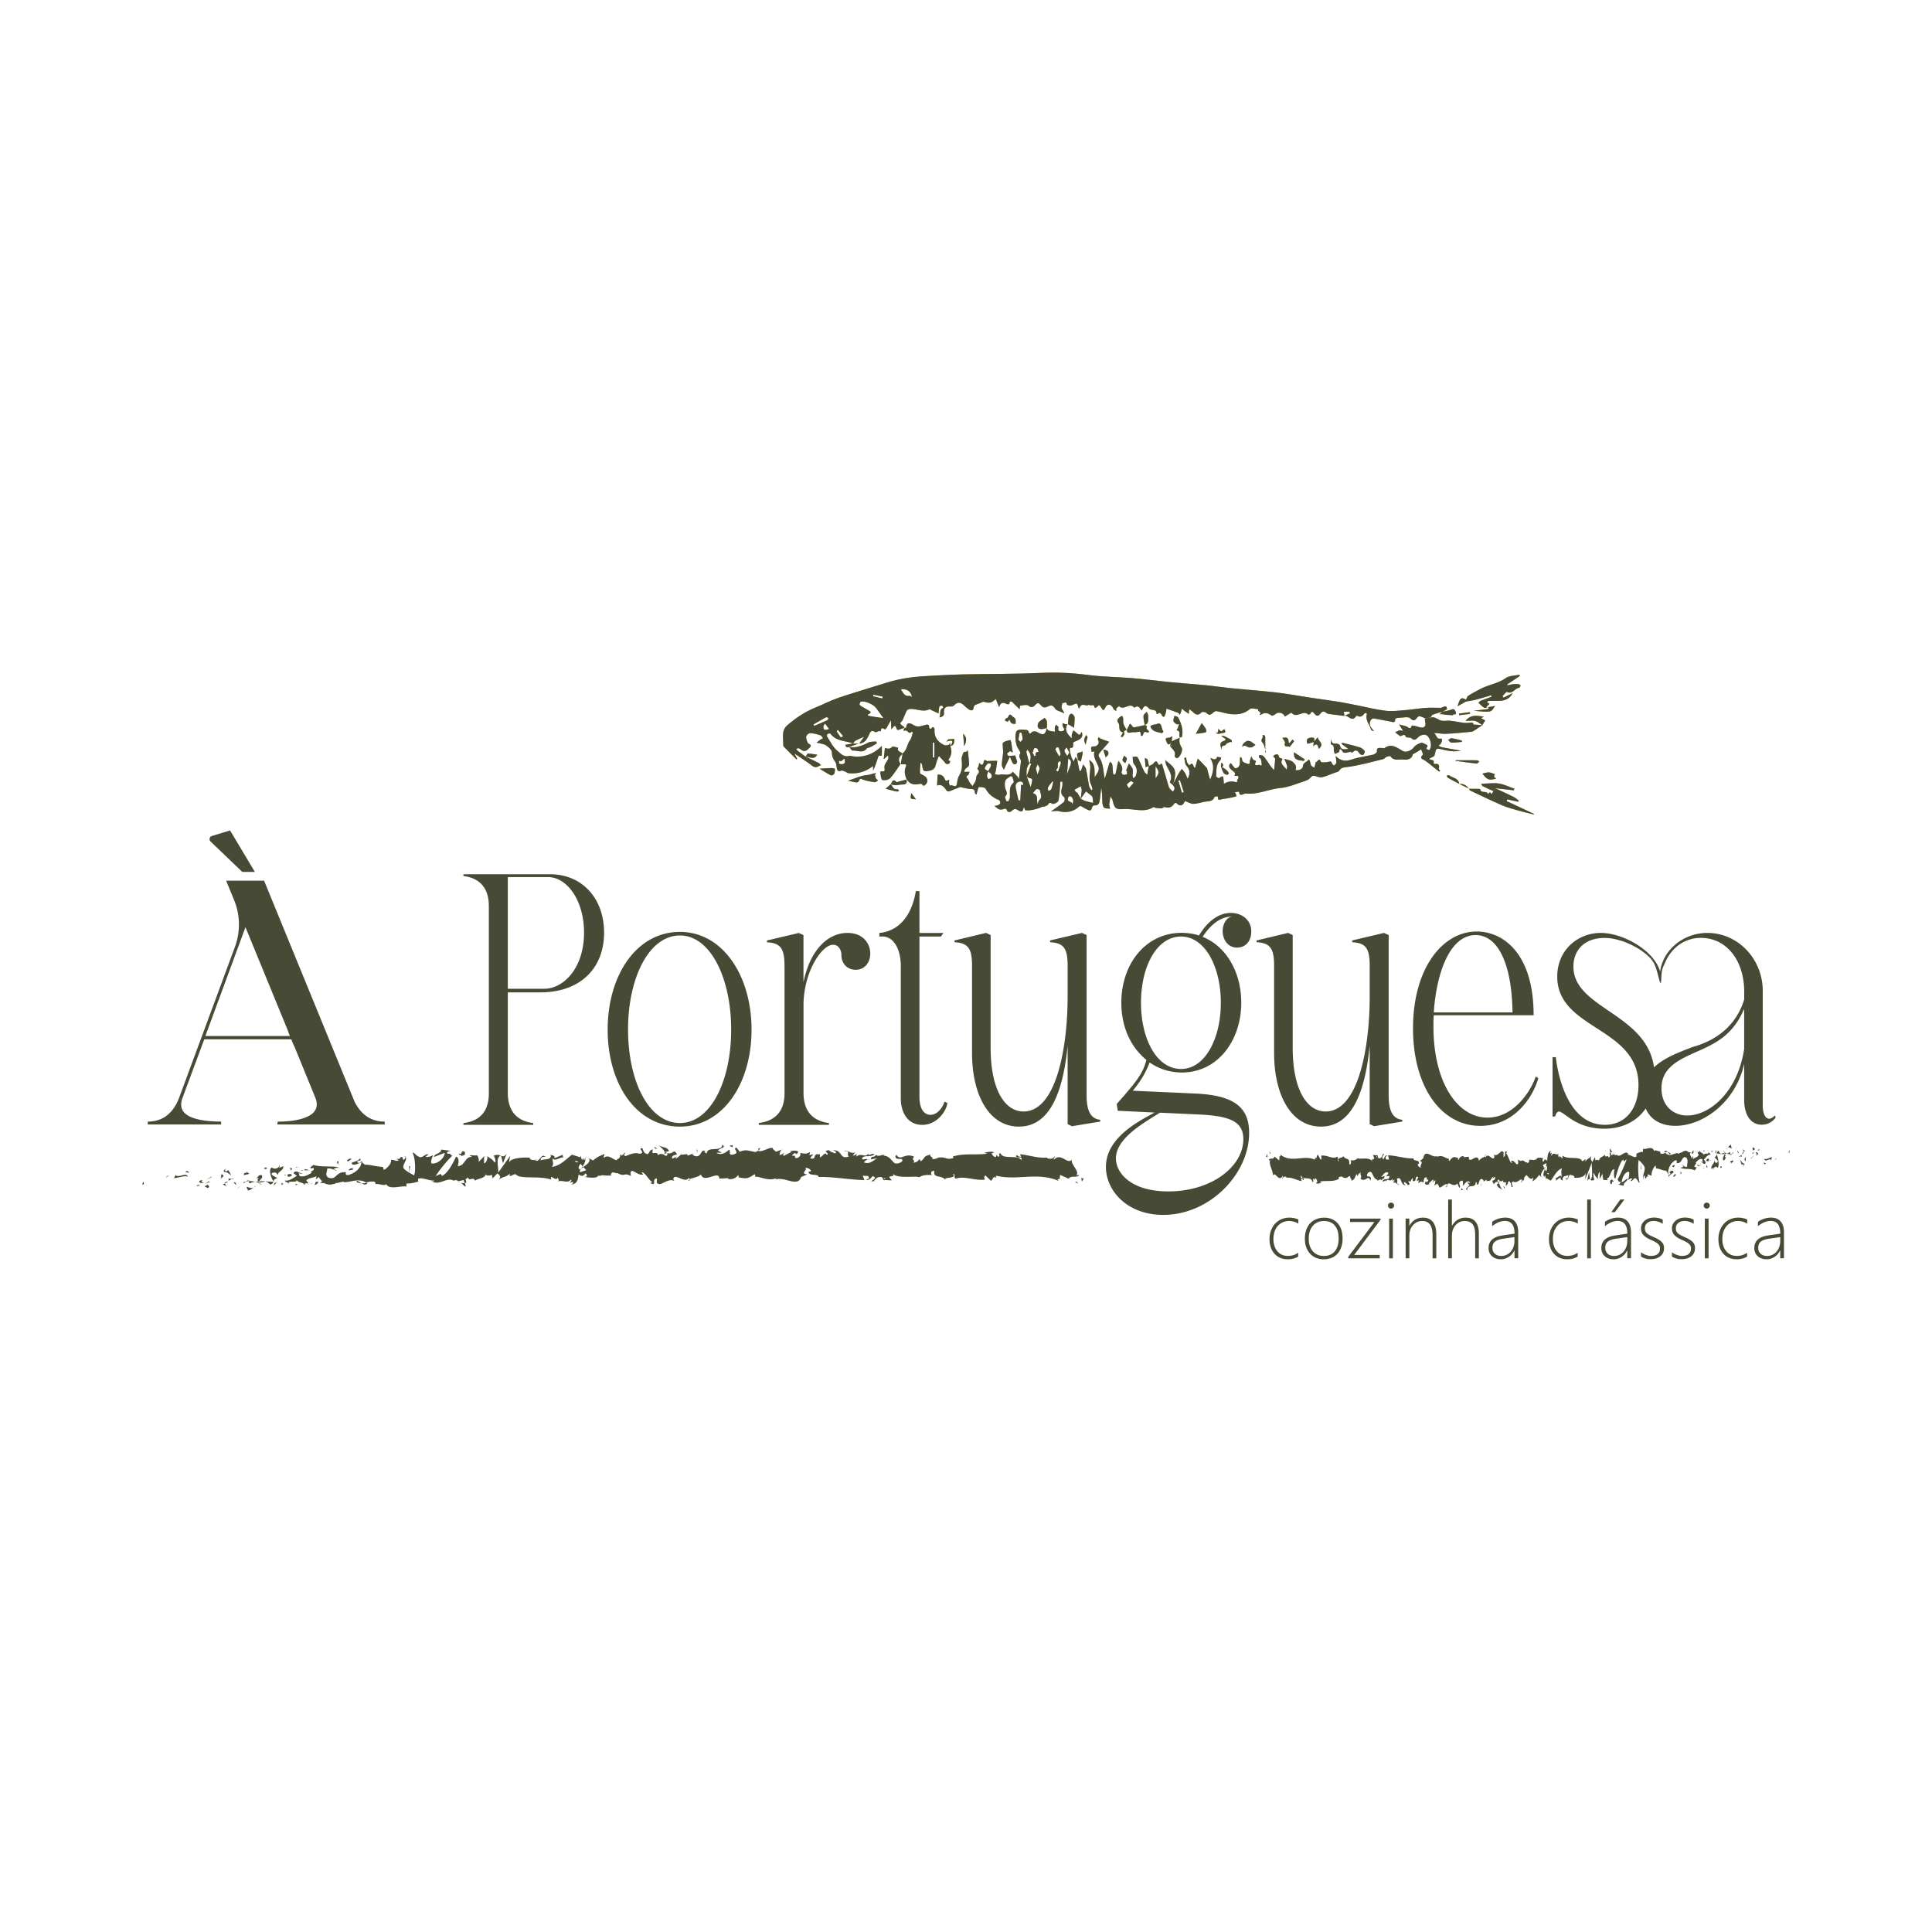 <svg xmlns="http://www.w3.org/2000/svg" xml:space="preserve" id="Camada_1" x="0" y="0" style="enable-background:new 0 0 400 400" version="1.1" viewBox="0 0 400 400"><style>.st60{fill:#dda831}.st61{fill:#474a34}</style><path d="M0 0h400v400H0z" style="fill:#fff"/><path d="M187.28 150.67c-.34.12-.68.26-1.03.37-.36.12-.5.24-.71-.38-.28-.86-.67.04-1 .36-.03-.62-.05-1.13-.09-1.91-.39.7-.65 1.2-.94 1.67-.06.11-.29.25-.32.23-.59-.45-.83-.27-.82.43-.43-.3-.88.28-1.14.13-1.06-.63-1.14.3-1.42.83-.44.82-.92 1.53-1.97 1.54l.02.03c.33-.45.65-.9 1.05-1.44-.74.33-1.29.55-1.8.83-.21.12-.34.4-.5.6l.05-.02c-1.6-.62-3.56-.41-4.73-2.05-.06-.08-.42-.03-.58.07-.11.07-.2.38-.14.47.66 1.02 1.2 2.23 2.11 2.97.64.52 1.37 1.47 2.53 1.09.14-.04.32.04.48.07 2.47.38 4.54-.43 6.25-2.13 0 .54-.01 1.09 0 1.64.01.43-.05.48-.47.36-.06-.02-.23.1-.25.18-.32.98-.62 1.97-1.1 2.94v-.96c-1.52 1.2-3.17 1.66-4.99 1.51-.29-.02-.56-.26-.85-.37-.23-.09-.53-.25-.72-.18-.82.34-.89-.19-.99-.75-.06-.36-.07-.79-.28-1.06-.45-.6-.7-1.16-.7-1.98 0-.5-.71-1.12-1.24-1.46-.51-.32-1.21-.35-1.93-.54.26-.21.49-.42.74-.59.19-.13.4-.21.61-.32-.18-.21-.32-.54-.54-.61-.7-.22-1.42-.43-2.14-.46-.27-.01-.77.42-.81.7-.06.42.13.91.33 1.32.15.32 1.02.34.41.96-.48.48-.97 1.08-1.77.48-.18-.14-.38-.28-.6-.34-.11-.03-.26.12-.4.18.06.1.09.23.17.29.57.44 1.16.87 1.74 1.3l-.03-.03c.9.43 1.81.86 2.7 1.31.19.1.33.3.49.46-.16.08-.33.17-.49.25-.52.28-.93.2-1.43-.19-1.13-.88-2.35-1.64-3.57-2.47.17.32.37.71.58 1.09-.05.05-.09.1-.14.14-.89-.89-1.79-1.77-2.67-2.68-.09-.09-.08-.3-.08-.45.02-1.38-.44-2.84.87-3.97 1.74-1.5 3.62-2.75 5.75-3.62 1.64-.67 3.23-1.5 4.91-2.07 3.29-1.11 6.63-2.07 9.94-3.12 3.02-.96 6.14-1.28 9.28-1.42 2.15-.1 4.3-.23 6.45-.28 5.41-.11 10.82-.06 16.21-.31 3.29-.15 6.52.01 9.78.44 2.96.38 5.97.39 8.95.64 2.64.22 5.28.57 7.92.83 2.48.24 4.97.41 7.45.65 1.66.16 3.31.42 4.98.59 3.17.31 6.36.54 9.53.9 2.31.26 4.6.7 6.9 1.05 2.09.31 4.19.59 6.27.92 1.28.21 2.56.49 3.83.74 1.92.38 3.83.87 5.77 1.09 1.31.15 2.67-.03 4-.14 1.45-.12 2.89-.37 4.34-.47 1.02-.07 2.06.01 3.09 0 .13 0 .25-.14.38-.18.2-.07.42-.1.62-.15.06.27.49.57-.08.79-.18.07-.34.2-.52.31l-.27.06c-.63.2-1.28.36-1.9.61-.18.07-.28.37-.42.56-.39.05-.78.11-1.17.16-.38-.15-.74-.38-1.13-.42-.63-.07-.78 1.59-1.9.43-.42-.43-1.63-.11-2.47-.1-.23 0-.67.15-.66.2.07 1-.56.65-1.04.56-1.11-.21-2.22-.43-3.34-.63-.62-.11-1.1.79-.79 1.56.13.31.4.56.8 1.1-.4-.18-.6-.21-.62-.29-.26-1.08-1.26-1.97-.88-3.23.02-.07-.06-.24-.12-.26-.11-.03-.29-.01-.34.06-.39.53-.82.91-1.52.51-.05-.03-.19-.01-.22.04-.85 1.34-1.58-.07-2.37-.09.36-.15.73-.31 1.09-.46-.08-.12-.15-.34-.23-.34-.35-.02-.7.02-1.06.03.05.28.09.56.14.85-1.06-.13-2.12-.26-3.18-.4-.2-.03-.44-.09-.58-.22-.47-.44-.9-.34-1.22.13-.44.63-.86.53-1.25.02-.34-.43-.57-.56-.86.03-.05.1-.39.2-.43.15-1.02-1.06-2.39.92-3.43-.36-.06-.07-.91.5-1.39.77-.3-.63-.83-.86-1.48-.76-.22.03-.4.25-.61.36-.21.1-.54.3-.64.22-.75-.56-1.47-.77-2.29-.15-.03.03-.15-.05-.22-.08.7-.53-.63-.62-.23-1.09-.6-.03-1.42-.34-1.76-.05-1.32 1.11-2.79 1.23-4.35 1-.88-.13-1.73-.43-2.6-.57-.24-.04-.57.22-.78.41-.45.42-.79.49-1.26-.01-.2-.21-.88-.31-1.01-.17-.8.91-1.37.4-1.98-.19-.17-.17-.38-.29-.59-.45-.04.35-.07.66-.1.97-.26-.18-.53-.36-.79-.55-.23-.17-.44-.35-.66-.52-.05.25-.09.51-.17.76-.06.18-.18.34-.27.51-.1-.14-.16-.35-.29-.4-.8-.31-1.61-.57-2.43-.86-.09.45-.11.81-.23 1.15-.14.43-.36.87-.76.16-.21-.37-.41-.64-.83-.23-.04.04-.15.02-.23.03.05-1.2-1.17-.67-1.54-1.12-.82-.99-1.15-.44-1.53.36-.26-.29-.46-.6-.75-.79-.13-.09-.43.05-.64.11-.06.02-.11.09-.17.14-.91-1.27-2.17.69-3.13-.33-.02-.02-.42.25-.56.45-.09.13-.02.36-.02.55-.17-.1-.36-.19-.51-.31-.08-.07-.1-.21-.16-.32-.45-.86-1.22-.95-1.62-.06-.37.81-.55.43-.8.04-.46-.71-.43-.71-1.03-.08-.07.07-.26.02-.39.03.01-.91-.82-.25-1.13-.58-.05-.05-.31.14-.45.12-1.15-.22-1.15-.23-1.66.71-.15-.38-.26-1.03-.46-1.06-.37-.06-.79.31-1.21.38-.26.04-.8-.11-.81-.22-.09-.84-.66-.14-.93-.33-.06.36-.24.76-.15 1.08.09.34.42.62.55 1.07-.45-.19-.9-.37-1.35-.56-.15-.06-.33-.11-.41-.23-.59-.84-.83-1.03-1.7-.6-.69.34-1.04.16-1.45-.33-.31-.37-.58-.6-1.06-.05-.27.32-.78.79-1.46.19-.32-.28-1.12-.07-1.68.01-.1.02-.12.53-.16.73-.51-.5-1.03-1.04-1.59-1.55-.08-.08-.29-.02-.44-.03.02.9-.67.47-.92.37-.82-.33-1.08.16-1.29.78-.23-.58-.45-1.12-.68-1.69-.91.85-1.32.91-2.47.58-.22-.06-.53.17-.79.27-.36.14-.73.25-1.07.42-.1.05-.16.22-.21.35-.09.23-.1.54-.26.67-.14.1-.49.05-.66-.06-.4-.26-.79-.56-1.13-.9-.7-.7-1.34-.77-2.05-.01-.16.18-.53.27-.78.24-.98-.1-1.4.36-1.31 1.27.08.77-.45.85-.96 1 .39-.63-.18-1.66.84-2.03-.1-.15-.18-.4-.3-.42-.17-.03-.5.08-.53.19-.11.46-.12.94-.17 1.42-.49-.23-.98-.46-1.47-.68-.14-.07-.34-.23-.42-.18-1.34.67-2.65-.13-3.96-.07-.26.01-.63.15-.73.34-.34.63-.55 1.31-.86 1.96-.13.27-.56.61-.51.71.17.29.53.47.8.71.06.05.08.14.12.21l-.01-.04zm-4.39-2c-.54-.75-1.01-1.39-1.46-2.04-.53-.77-2.38-1.6-3.19-1.36-.15.04-.27.38-.28.59-.01.11.22.27.37.36.61.36 1.24.7 1.85 1.07.06.04.05.35 0 .38-1.14.5-.02.59.15.62.8.16 1.64.25 2.56.38zm3.62-5.98c.46.7.72 1.56 1.79 1.37.16-.03.35.17.53.26-.08-.24-.13-.51-.26-.73-.45-.79-1.2-.92-2.06-.9zm-18.09 7.3c.05.1.11.2.16.3.92-.4 1.85-.79 2.77-1.22.1-.05.12-.28.17-.43-.17-.05-.4-.19-.52-.13-.87.47-1.72.99-2.58 1.48zm6.15 2.42c-.42-.5-.77-.9-1.11-1.31-.08.11-.26.29-.23.34.26.43.55.83.85 1.23.02.01.22-.12.49-.26zm6.26-8.57-.09.3c.64.16 1.29.31 1.93.47.03-.13.06-.25.08-.38-.64-.14-1.28-.27-1.92-.39zm-6 13.19c-.25.22-.44.43-.67.56-.09.05-.28-.07-.43-.11-.01.2-.06.42 0 .59.03.09.28.13.43.14 1.01.03.78-.61.67-1.18zm-3.67-5.96c.17-.04.33-.09.5-.13-.28-.38-.57-.76-.85-1.14-.11.19-.31.37-.33.56-.03.42.01.88.68.71z" class="st60"/><path d="M295.03 148.73c.39-.05.78-.11 1.17-.16.78-.25 1.3.26 1.94.55.61.27 1.42.02 2.14.1.95.1 1.89.33 2.85.44.49.06 1-.04 1.51-.05.13 0 .37.05.37.1.03.35.01.32.46.32.48 0 .96.08 1.44.12-.52.34-1.04.69-1.56 1.02-.21.13-.43.31-.65.33-1.82.17-3.64.36-5.47.44-.76.03-1.53-.21-2.35-.17.57.32.5 1.45 1.5 1.12.03-.01.21.24.19.34-.06.27-.15.54-.29.78-.09.14-.29.22-.45.32.19.12.37.31.57.35 1.35.27 2.71.5 4.07.74-1.22.25-2.45.11-3.68-.2-1.5-.38-1.45-.36-1.77 1.15-.06.28-.68.45-1.1.71.07.36 1.2.04.88.93-.01.02.18.18.26.16.83-.14 1 .24.83.97-.03.11.18.28.28.42-.07.07-.13.14-.2.21-.77-.61-1.53-1.23-2.3-1.84-.24-.19-.49-.38-.75-.54-.44-.26-1.11-.37-.36-1.1.15-.14-.23-.82-.33-1.13-.51.31-.91.55-1.31.79-.14.08-.38.13-.41.24-.32 1.22-1.36 1.11-2.19 1.06-.81-.05-1.81.31-2.43-.66-.07-.11-.58.01-.85.12-.24.09-.42.41-.66.46-2.55.61-5.09 1.36-7.69 1.66-.78.09-1.08.19-1.45.76-.15.23-.58.28-.88.39-.84.32-1.67.69-2.54.92-.38.1-.86-.01-1.25-.15-.51-.18-.86-.26-1.26.27-.27.35-.79.58-1.25.72-1.63.52-3.25 1.26-4.92 1.4-2.44.22-4.7 1.42-7.2 1.15-.49-.05-1.26.85-1.43-.39l-.83.12c.09.18.2.34.26.53.04.11.03.35 0 .35-.91.2-1.82.44-2.74.52-.33.03-1.2.58-1.04-.54-.24.04-.66.01-.7.12-.36 1.03-1.26.85-2.03.99-.78.14-1.56.43-2.34.44-.54.01-1.09-.35-1.75-.58-.31.66-.8 1.42-1.82.4-.05-.05-.32.01-.38.1-.49.78-1.13 1.04-2.02.74-.16-.05-.41.26-.62.27-.45.01-.91-.06-1.36-.12-.1-.01-.24-.19-.29-.16-2.01 1.31-4.19.26-6.29.43-1.63.14-1.87-.23-2.23-1.91-.03-.14-.16-.26-.42-.69-.11.73-.22 1.18-.24 1.64-.01.29.11.59.17.88-.43-.06-.97.02-1.25-.22-.27-.23-.34-.78-.36-1.19-.05-.96-.02-1.92-.23-2.91-.09.74-.16 1.48-.26 2.22-.1.74-.15 1.52-1.24 1.42-.13-.01-.37.26-.4.44-.19.96-.74.52-1.2.32-.35-.15-.66-.4-1.01-.57-.12-.06-.36-.07-.43.01-1.11 1.09-2.72 1.43-4.27.99-.46-.13-1.01.03-1.59.06.93-.67 1.84-1.26 2.66-1.96.19-.16.23-.88.09-.98-.96-.66-.6-1.48-.41-2.31.07-.29.01-.61.01-.91-.14 0-.27-.01-.41-.01-.11 1.32-.15 2.65-.4 3.94-.06.31-.98.79-1.22.66-.46-.25-.63-.37-.93.15-.12.2-.46.3-.72.4-.14.06-.35-.03-.48.04-.78.44-2.53.85-3.31.75-.08-.01-.21.01-.23-.03-.1-.21-.17-.44-.25-.66-.11.29-.17.62-.35.86-.07.09-.45.06-.61-.04-.51-.31-.92-.67-1.52-.05-.23.24-.91.57-1.12-.27-.02-.08-.28-.17-.39-.14-.93.32-1.21.26-2.1-.58.28-.06.52-.07.72-.16.19-.09.45-.26.47-.42.03-.19-.1-.56-.25-.62-1.2-.48-2.16-1.17-2.79-2.36-.16-.29-.9-.38-1.36-.34-.17.01-.29.67-.41 1.04-.05.17-.05.35-.07.53-.14-.12-.4-.26-.39-.37.06-.9-.56-.78-1.12-.83-.53-.05-1.05-.19-1.58-.3-.11-.02-.24-.11-.32-.08-.68.25-1.36.51-2.02.8-.45.2-.7.15-.99-.31-.44-.68-1.06-1.17-1.79-.79.04-.73.07-1.44.11-2.26.56-.07 1.25.09 1.53 1.05.03.11.36.27.42.23.65-.48.43-.02.41.33-.01.23.12.47.19.71.36-.53 1.26.73 1.45-.46.09-.59.18-1.24.49-1.73.69-1.08.57-2.2.49-3.36-.03-.41.19-.84.32-1.25.03-.09.14-.21.23-.22.53-.04.59-.08.7-.46.11 1.05.29 2.11.29 3.16 0 .29-.55.56-.81.87-.12.15-.16.36-.24.55.17 0 .35 0 .52-.01.2 0 .4-.01.61-.02-.09.24-.12.62-.29.7-.47.22-.39.4-.12.72.2.23.28.56.45.82.17.26.4.49.6.73.21-.35.45-.68.6-1.04.12-.28.12-.61.18-.91.11-.52 1.03-.95.2-1.61-.04-.03.21-.37.27-.59.07-.21.08-.45.12-.67.17.15.31.37.51.43.08.03.37-.26.39-.42.04-.58.21-.75.72-.37.07.05.23-.01.35-.02.59-.01 1.18-.03 1.77-.04-.09.67-.17 1.33-.28 1.99-.04.27-.14.53-.21.8.31.04.64.18.91.1.92-.26 2.05.42 2.79-.62.34.34.68.66 1 1.01.1.11.14.28.27.56.15-1.31.25-2.48.42-3.64.09-.57-.72-1.04-.12-1.71.11-.12-.27-.77-.51-1.12-.53-.79-.77-3.21-.12-3.64.47-.31 1.3-.12 1.96-.11.13 0 .32.18.36.32.18.55.31.54.7.12.18-.19.79-.2 1.04-.04 1.29.81 1.76.65 2.04-.83l-.03.03c.15.18.26.46.44.52.41.14.86.16 1.29.24-.01-.29-.06-.59-.03-.88.03-.2.16-.39.25-.59.18.19.55.43.51.56-.21.74.21.92.75.8.74-.16.37-.58.14-.98-.1-.18-.04-.46-.05-.69.2.08.4.18.62.23.15.03.31-.02.46-.03l-.03-.04c-.74 1.22-.1 2.1.86 3 0-.31-.04-.57.01-.8.06-.29.2-.57.31-.85.21.15.43.28.62.45.67.63.67.64 1.11-.15.42 1.1-.25 1.52-1.07 1.87-.26.11-.68.25-.7.42-.05.47.28 1.09-.63 1.03-.02 0-.09.29-.07.43.09.47.17.95.32 1.41.11.35.32.66.49.99.13-.3.26-.61.42-.97.12.23.24.43.35.63l-.03-.04c.16.78.31 1.55.47 2.33.1-.02.19-.03.29-.05.04-.1.09-.21.13-.31.11-.33.21-.67.32-1 .21.31.54.6.61.95.26 1.17.4 2.37.64 3.55.06.3.3.56.46.84.08-.04.17-.08.25-.12-.09-.33-.13-.69-.29-.99-.74-1.42.02-2.9-.23-4.34-.05-.27-.12-.54-.19-.81 1.45.83 1.05 2.3 1.16 3.6.37-.77 1.13-1.32.73-2.32-.39-.97-1.12-1.89-.79-3.06-.2.05-.4.09-.6.14.11-.43-.6-1.25.66-1.17.32.02 1.21-.56.65-1.41-.06-.09.11-.33.17-.51.12.1.23.24.38.3.43.18.86.37 1.31.5.53.15.54.12.14.59-.57.65-1.16 1.29-1.7 1.97-.13.17-.19.56-.08.71.98 1.36.85 2.95 1.22 4.56.28-.99.56-1.97.85-2.96.06-.2.15-.39.23-.58.16.18.43.34.46.55.1.57.1 1.16.15 1.74.01.14.1.28.15.42.14-.08.38-.13.4-.24.15-.61.24-1.24.37-1.86.06-.27.16-.54.24-.8.13.21.26.42.4.63.34.53.51 1.06.21 1.69-.06.12.16.51.32.56.24.08.56.01.8-.1.08-.04.01-.41-.01-.62-.01-.06-.17-.13-.16-.16.18-.49.38-.98.57-1.46.28.39.66.75.8 1.18.13.39-.03.86-.03 1.3 0 .2.08.4.12.61.18-.16.46-.29.53-.49.32-.84.35-1.63-.33-2.41-.3-.34-.23-1-.33-1.51.27-.03.55-.13.8-.08.17.03.34.25.42.43.41.88.77 1.78 1.2 2.66.13.26.42.45.63.67.04-.27.07-.55.12-.82.06-.34.14-.67.21-1.01l-.02.03c.32-.17.75-.26.94-.52.47-.64.74-.59 1.02.12.03.09.3.19.31.17.5-.61.55.02.62.26.37 1.19.71 2.4 1.06 3.6.09.31.15.64.32.91.18.28.47.49.71.74.45-.46.5-.91-.04-1.35l-.03.03c.42-.79.82-1.59 1.25-2.38.2-.36.46-.68.69-1.01.23.29.48.57.67.88.19.33.31.69.53 1.19.61-1.16.46-1.93-.27-2.74-.33-.36-.29-1.05-.43-1.59l.39-.09c.06.32.07.66.18.96.1.25.31.46.47.68.92-1 .72.47 1.19.51.19-.65.38-1.31.56-1.93.66.67 1.28 1.28 1.86 1.93.15.16.14.46.21.7.14.51.29 1.03.49 1.75.96-2.14.71-3.28.03-4.5.53.12 1.14.69 1.41-.22.01-.04.56.07.86.11-.07.2-.07.47-.21.6-.96.94-.75 2.17-.84 3.31-.01.12.56.43.62.38 1.07-.92.83.13.94.61.04.15.01.32.01.48.12 0 .24.03.27-.01.28-.32 1.36-.5 1.85-.35.28.09.59.06.89.09-.91-.11.95-1.42-.56-1.29-.25.02-.24-.05-.1-.43.03-.08-.07-.25-.16-.34-.2-.19-.45-.35-.65-.54-.48-.46-.62-.94-.06-1.34.34.39.76 1.14.99 1.09 1.2-.27.76-1.45.94-2.39.21.19.37.28.37.35-.09.82.66.88 1.1 1.07.72.31.43-.44.57-.73.12-.25.17-.54.25-.81.12.23.21.48.36.68.08.11.27.13.4.2.09.05.23.17.22.2-.75 1.49.98.27.99.91.07-.08.21-.17.2-.24-.08-.45-.05-1.12-.33-1.3-.48-.32-.21-.69-.07-.7.29-.02.69.13.87.35.5.62.91 1.32 1.38 1.97.2.28.46.52.71.81.08-.84.17-1.58.23-2.33.02-.27-.78-.45-.14-.8.45-.25.83-.24.95.44.03.16.46.24.71.36-.66 1.03.28 1.44.86 2.25.04-.43.13-.67.06-.87-.15-.47-.37-.92-.56-1.38.48.14.99.22 1.45.42.3.13.54.42.76.68.13.15.2.38.22.59.02.22-.06.44-.09.66.31-.03.66 0 .93-.12.24-.11.57-.4.56-.6-.04-.91.94-.94 1.23-1.53.09.12.22.23.26.37.09.29.08.64.23.88.14.22.45.32.68.47l.18-.69c.04-.16.08-.32.11-.49.34.15.6-1.09 1.07-.04.08.18.85.13 1.28.07.44-.07.87-.38 1.04.34.04.15.26.25.4.37.16-.19.44-.37.46-.58.04-.38-.07-.78-.15-1.4 1.1 1.11 2.15 1.13 3.42.7 1.41-.47 2.93-.63 4.39-.99.3-.07.77-.44.75-.61-.14-1.01.57-.72 1.06-.76.16-.01.38.11.48.04 1.53-1.14 2.68-.02 3.9.63.62.33 1.75-.2 2.15-.75.33-.47.97-.83 1.54-.99.34-.1.83.28 1.24.46.07.03.14.26.11.3-.6.64.09.6.39.77.1-.25.27-.5.29-.76.06-.78-.11-1.51-.65-2.14-.38-.45-1.14-.32-1.61-.07-.51.27-.94 1.35-1.81.45-.13-.13-.46-.06-.7-.11-.14-.03-.36-.04-.41-.13-.24-.48-.23-.48-.73-.3-.15.06-.37.19-.46.13-.36-.23-.68-.51-1.02-.78.3-.13.58-.32.89-.38.25-.05.53.06.75.09-.28-.46-.55-.89-.82-1.33.49.13 1 .24 1.48.39.41.13.89.88 1.14-.17.01-.02.46.05.71.1.57.11 1.25.47 1.69.28.86-.36.17-1.23.34-1.86zm-82.47 12c.32-.88.63-1.75.95-2.63-.11-.02-.21-.03-.32-.05.34-1.52.26-2.02-.52-2.86-.06.22-.19.42-.16.59.18.78.41 1.55.62 2.33-.68.76-.61 1.7-.57 2.62.28.74.56 1.48.84 2.25.07-.29.14-.57.2-.84.19-.89.16-.93-.57-1.08-.16-.04-.31-.22-.47-.33zm-7.93-1.05c-.1.3-.26.6-.28.91-.01.24.17.48.26.73.21-.09.51-.13.61-.29.11-.18.13-.52.03-.7-.15-.26-.44-.45-.67-.66.19-.34.41-.67.55-1.03.06-.16.02-.51-.06-.55-.18-.07-.52-.08-.62.04-.26.29-.51.65-.57 1.02-.03.12.48.34.75.53zm19.11 5.71c.07-.59.18-1.19.21-1.78.01-.26-.12-.54-.19-.81-.43.23-.86.47-1.29.7.08.14.14.3.24.41.09.1.28.14.35.25.25.39.48.8.71 1.21.32.16.63.37.96.47.51.16 1.05.26 1.58.38-.04-.42-.03-.85-.15-1.24-.06-.21-.35-.36-.54-.52-.31-.25-.63-.49-.77-.6-.31.43-.71.98-1.11 1.53zm-15.36.49c.13.01.27.01.4.02.11-.28.3-.55.31-.83.04-1.07-.27-2.19.76-3.05.14-.11-.12-.72-.23-1.09-.04-.11-.29-.27-.33-.25-.4.28-.93.51-1.12.91-.2.41-.15 1-.07 1.49.1.62.76 1.2-.02 1.86-.09.08.19.62.3.94zm2.49-.19c.12.01.24.03.37.04.05-1.01.09-2.02.15-3.04 0-.09.07-.17.11-.25.71.34.14-.32.31-.4-.18-.09-.38-.26-.55-.24-.8.09-1.1.59-.95 1.35.16.85.37 1.69.56 2.54zm3.98.81c.1-.31.1-.66.27-.79.82-.65.25-1.41.18-2.1-.01-.11-.56-.33-.69-.24-.31.2-.51.56-.76.85 1.27.32.67 1.46 1 2.28zm6.07-6.26c1.05-2.6 1.05-2.6.25-3.22-.08 1.05-.16 2.13-.25 3.22zm-1.76-5.51-.44.03c-.08.15-.25.34-.21.43.23.49.52.95.79 1.42.1-.17.32-.36.29-.5-.1-.47-.28-.92-.43-1.38zm2.87 11.8c.06-.27.2-.56.16-.82-.05-.28-.2-.63-.42-.77-.52-.32-.61.18-.67.51-.14.63.89.4.93 1.08zm12.68-4.47c-.29-.19-.5-.38-.55-.35-.31.2-.67.42-.84.72-.07.13.26.5.42.75.3-.34.59-.68.97-1.12zm-20.25-2.96c.14.52.24.88.34 1.24.15-.4.39-.8.42-1.22.02-.28-.24-.58-.38-.87-.14.32-.28.64-.38.85zm24.78 2.03c.83-1.08.82-1.39 0-2.46v2.46zm-25.48-5.34c.16.3.28.54.4.77.1-.05.28-.14.27-.16-.18-.57.15-.7.6-.74-.11-.25-.16-.64-.34-.71-.91-.36-.59.54-.93.84zm-2.27-4.08c-.12-.03-.24-.05-.36-.08-.09.49-.23.98-.26 1.47-.01.16.27.33.41.5.15-.2.44-.4.44-.6 0-.43-.14-.86-.23-1.29zm6.57 10.11c-.06-.01-.12-.01-.19-.02-.31.4-.66.78-.89 1.22-.1.19.04.51.07.76.21-.13.54-.21.61-.39.19-.5.28-1.05.4-1.57zm3.35-6.01c-.22-.4-.41-.74-.6-1.09-.15.26-.46.54-.42.76.07.37.37.69.58 1.02.13-.2.26-.41.44-.69zm22.9 5.74c-.12.03-.23.06-.35.08.25.83.49 1.66.74 2.5l.39-.12-.78-2.46zm-25.49-1.87c.08.01.17.01.25.02.19-.54.39-1.07.55-1.62.05-.16-.05-.36-.08-.54-.17.13-.46.23-.5.39-.11.47.2 1.05-.37 1.42-.01 0 .1.21.15.33zm-31.94-3.58c-.02-.04-.06-.1-.05-.1.97-.64.91-1.87 1.56-2.72.33-.43.42-1.04.59-1.58.02-.05-.13-.16-.2-.24-.57.73-.85-.28-1.28-.21-.99.15-.12-.4-.23-.57l-.03.03c.12 0 .34.01.34 0 .14-1.39.89-1.01 1.64-.55.93.57 1.76.03 2.64-.14.14-.03.43.07.45.15.09.53.1 1.14.79.36.02-.02.19.06.25.12.07.09.15.23.14.33-.15 1.57.62 2.61 1.96 3.26.25.12.61.08.9.01.14-.03.24-.28.36-.43l.09.7-.04-.08c.08.41.23.83.22 1.24-.01.39-.16.78-.31 1.15-.12.29-.64.56.07.75-.07.18-.09.44-.22.51-.16.1-.44.12-.62.05-.17-.06-.26-.29-.4-.44-.37-.4-.74-.79-1.12-1.19-.19.53-.44 1.04-.57 1.58-.17.71-.35 1.27-1.22 1.45-1.35.28-1.49.24-1.68-1.16-.02-.12-.08-.23-.14-.34-.03-.05-.12-.07-.19-.11-.05.7-.15 1.41-.1 2.1.01.19.47.38.75.52.92.47 1.04 1.43.25 2.01-.27.2-.29.16-.64-.23-.09-.1-.39-.03-.59 0-1.25.23-1.95-.05-2.56-1.03l.03.06c-.41-.87-.56-1.68-.17-2.68.33-.85-.82-.15-1.03-.6l-.03.04c.13-.67.25-1.34.38-2l.01-.02zm6.26.69c.1 0 .21.01.31.01v-3.05h-.31v3.04zm114.82-10.37c-.24.05-.55.21-.69.11-.42-.27-.79-.65-1.15-1.01-.01-.01.21-.34.36-.4.77-.31 1.56-.58 2.33-.87-.03-.1-.05-.2-.08-.3-1.04.3-2.06.63-3.11.9-.7.18-1.41.27-2.12.41l.03-.39c.14-.28.21-.66.44-.81.85-.54 1.73-1.01 2.62-1.47 1.67-.86 3.59-1.08 5.18-2.21.72-.52 1.84-.47 2.78-.68.04.08.09.16.13.24-.87.58-1.74 1.17-2.61 1.75.01.07.03.13.04.2.38-.08.76-.2 1.15-.24.38-.04.77-.05 1.15 0 .15.02.4.2.39.3-.01.16-.18.45-.29.46-.9.05-1.34 1.42-2.5.85-.14-.07-.62.56-.94.87.08.1.15.21.23.31.59-.29 1.18-.59 1.85-.93-.42 1.01-1.51 1.6-2.74 1.59-.77 0-1.54 0-2.3.03-.08 0-.15.23-.23.35 1.25.26-.51.68.05.97l.03-.03zm-3.86 16.89c.59 0 1.18 0 1.77.01.2 0 .57.01.58.04.08 1.05 1.43.19 1.6 1.06.28-.34.55-.59.74.06l.51-.87c.09-.14.19-.28.28-.41 1.26.59 2.52 1.16 3.76 1.77.4.2.75.53 1.12.8-.04.07-.08.15-.13.22-.76-.16-1.51-.33-2.27-.49-.04.12-.08.23-.13.35 1.89.89 3.78 1.77 5.66 2.66-.01.04-.02.08-.04.12-1.05-.26-2.1-.5-3.14-.8-1.15-.33-2.33-.63-3.42-1.1-2.23-.96-4.41-2.02-6.61-3.06-.12-.06-.18-.26-.26-.39l-.02.03z" class="st60"/><path d="m186.88 156.1-.04.05c-.8.54-.95 1.35-.38 2l.03-.04c-.71 1.01-1.35 2.09-2.18 2.99-.33.36-1.16.53-1.63.38-.28-.09-.32-.97-.44-1.51-.02-.08.13-.29.17-.28 1.14.2.62-.56.71-1.08.09-.52.54-.97.77-1.48.09-.2-.01-.49-.02-.74-.19.17-.38.33-.56.51-.08.08-.12.2-.34.22.08-.75.16-1.49.24-2.28.5.15 1.01.36 1.52-.23.14-.17.81.13 1.24.21-.35.86.68.8.91 1.28zm23.3.31c.1.3.29.79.4 1.31.03.15-.17.42-.34.5-.12.06-.44-.03-.52-.15-.21-.33-.33-.71-.63-1.38-.33.68-.56 1.16-.79 1.65-.16.34-.3.68-.45 1.02-.16-.34-.45-.68-.44-1.02.02-.83.2-1.66.28-2.49.03-.34-.05-.69-.06-1.03 0-.38-.12-.94.07-1.09.39-.3.95-.39 1.45-.53.03-.01.19.3.22.47.09.52.12 1.05.21 1.56.07.37.31.83-.37.3-.07-.06-.49.29-.71.49-.03.03.19.47.32.48.46.01.93-.06 1.36-.09zm65.45-3.42c.03.73.25 1.05 1.04.96.25-.03.71.21.75.4.24 1 .92.76 1.75.72-.56-.41-.99-.73-1.41-1.05.04-.08.07-.16.11-.25 1.24.32 2.49.59 3.7.97.38.12.75.46.99.79.09.12-.14.6-.34.76-.12.09-.61-.06-.71-.23-.45-.79-.92-.93-1.55-.21-.61-.57-1.6.64-2.14-.47-.16-.32-.51-.5-.53.2 0 .18-.58.34-.9.52-.08-.24-.23-.47-.24-.71-.02-.53.15-1.09-.62-1.29-.04-.02.07-.72.1-1.11zm-100.04 8.64c1.5-.48 2.64-1.06 3.82-1.15.64-.05 1.16-.28 1.74-.4.07-.01.15.04.22.06-.07.08-.21.17-.21.24.03.25.06.52.18.74.1.19.31.31.47.46-.24.13-.5.4-.72.37-.82-.12-1.65-.25-2.43-.54-.6-.22-.54-.31-.86.34-.07.13-.32.27-.47.25-.52-.06-1.03-.21-1.74-.37zm66.99-8.15c.57-.25 1.15-.5 1.72-.76l-.03-.03c-.23.79.01 1.48.41 2.17.29.51-.45 2.06-1 2.12-.16.02-.52-.34-.49-.43.3-.9-.34-1.36-.82-1.91-.07-.08-.06-.23-.09-.35.12.07.24.14.36.22l.06-.18h-.42l.12-.44c.06-.15.12-.28.18-.41zm67 9.71c-.09.14-.19.28-.28.41-.05.06-.13.18-.15.17-.73-.32-1.46-.65-2.17-1.01-.14-.07-.21-.3-.31-.45.16-.02.32-.06.48-.06 1.07-.03 2.16-.2 3.2-.03 1.09.18 2.12.7 3.18 1.07-.03.11-.06.22-.09.34-1.29-.15-2.57-.29-3.86-.44zm-72.6-13.07c.52.13.5.13.4.68-.02.09.14.23.24.31.53.43.08.64-.21.51-.89-.41-.54.78-1.04.74-.47-.04.14-1.08-.75-.84-.4.11-.83.08-1.25.09-.42.01-1.01.41-1.07-.44l-.02.02c.11-.24.19-.51.35-.71.17-.21.24-1.14.74-.18.08.15.35.3.5.28.71-.12 1.42-.3 2.12-.46h-.01zm-61.15 4.57c1.43.17 2.69-.29 3.94-.95.45-.24 1.07-.18 1.62-.22.04 0 .18.37.15.39-.43.27-.86.53-1.31.76-.25.13-.63.12-.78.31-.85 1.07-1.96.34-2.93.42-.2.02-.45-.46-.67-.72l-.02.01zm67 7.85c-.22-.21-.66-.54-.62-.62.72-1.4-.24-2.41-.74-3.52-.14-.3-.16-.66-.24-1.04.57.48 1.1.85 1.52 1.31.79.85.57 1.88.37 2.87-.07.35-.21.69-.32 1.03l.03-.03zm-1.96-11.05c-.09.08-.26.33-.35.3-.65-.18-1.44-.26-1.88-.68-.71-.7-.56-.93.41-1.11.08-.02.17 0 .24-.03.85-.35 1.04-.21 1.3.86.04.19.15.37.28.66z" class="st60"/><path d="M244.3 152.72c-.36-.45.33-1.39-.71-1.52.09-.17.2-.34.27-.52.1-.26.17-.53.26-.8-.17.03-.39.14-.49.08-.26-.18-.61-.41-.67-.67-.07-.34.12-.73.19-1.1.27.12.67.16.78.37.67 1.25 1.1 2.58.77 4.02-.02.07-.29.08-.44.11l.04.03zm-10.99-1.56c-.36.08-.75.1-.52.69.06.17-.19.49-.35.7-.05.07-.28-.01-.42-.02.06-.12.12-.24.19-.36.1-.18.21-.35.32-.53-1.18-.23-.54-1.36-.98-1.95-.34-.46-.24-.75.18-1.12.47-.41.73-.53.81.22.04.36-.04.75.07 1.08.16.46.45.88.68 1.31l.02-.02zm73.6-1.03c-.49-.29-.94-.71-1.47-.85-.56-.15-1.19-.03-2.02-.03 1.24-1.52 2.62-.99 3.82-.88-.15.08-.37.2-.6.32.31.16.61.33.86.46-.18.29-.38.63-.59.98zm-85.8-.21c.08-.6.01-1.26.26-1.77.32-.66.78-.35 1.05.16.09.17.09.4.08.6a50.2 50.2 0 0 1-.13 1.76c-.43-.26-.86-.52-1.3-.78l.04.03zm-4.35.78c-1.44.52-2.16.21-1.85-.87.14-.49.89-.81 1.36-1.21.16.22.42.42.46.66.07.48.01.97.01 1.46l.02-.04zm-47.08 8.44c.98-.05 1.73-.11 2.49-.12.24 0 .69.11.69.19.02.35-.02.74-.17 1.04-.09.17-.52.35-.67.27-.79-.4-1.53-.88-2.34-1.38zm137.24 1.02c.53-.1.96-.27 1.39-.24.41.03.82.25 1.22.38-.31.4-.25.69.26.84-.08.04-.15.09-.23.11-1.26.35-1.69.18-2.64-1.09zm-5.5-2.76c1.42 0 2.85-.01 4.27.01.21 0 .42.15.62.23-.2.16-.42.46-.6.44-1.49-.15-2.97-.37-4.46-.57.07-.03.12-.07.17-.11zm-35.92-4.64c.55-.01 1.2-.35 1.29.79.04.56.41.09.58-.17.07-.11.18-.18.27-.27.1.13.3.33.27.38-.28.4-.6.78-.91 1.16-.32-.27-1.26.22-.96-.85.06-.26-.33-.65-.54-1.04zm-56.52-3.75c-.19.22-.3.42-.36.41-.2-.04-.39-.16-.59-.25.07-.13.12-.3.22-.39.13-.12.39-.15.45-.28.28-.67.42-.7.94-.17.18.19.5.3.57.52.11.31.06.68.07 1.02-.28-.03-.6.02-.82-.11-.2-.1-.28-.41-.48-.75zm43.94 6.23c-.17-.72-.68-1.58.6-1.87.1-.02.24-.32.21-.36-.11-.13-.3-.2-.44-.31-.15-.11-.29-.24-.44-.37.21.02.44 0 .63.08.5.23.99.48 1.45.78.11.07.09.35.12.53-.11-.04-.24-.15-.33-.12-.3.11-.58.26-.85.42-.08.05-.09.25-.17.27-.75.18-.75.17-.78.95zm45.6-7.84.27-.06c.55-.13 1.11-.22 1.64-.41.53-.19.7-.15.95.46.34.83-.63.29-.56.69-.48-.03-.95-.05-1.43-.09-.28-.02-.55-.09-.82-.12-.17-.02-.34.01-.51.02.15-.16.3-.33.46-.49zM187.7 161.39l-.03-.06c.15.71.08 1.08-.87 1.1-.82.02-1.62.34-2.41-.12l.05.03c.27-.4.36-1.23 1.14-.45.1.1.47-.07.7-.13.48-.11.95-.24 1.42-.37zm120.24-14.95c.47-.08.95-.16 1.62-.28-.94 1.25-.39 1.39-4.45.99.97-.11 1.93-.22 2.9-.34.1-.01.19-.16.28-.24l-.33-.15-.02.02zm-60.36 5.49c.47-.85.86-1.57 1.23-2.24.26.37.56.73.79 1.12.12.2.18.46.15.68-.01.1-.32.19-.5.22-.47.09-.94.13-1.67.22zm10.99 2.83c.01.01-.2-.11-.43-.21-.15-.07-.32-.16-.47-.15-.18.01-.36.12-.53.19.1-.22.15-.47.3-.64.19-.21.44-.41.7-.52.19-.08.45-.03.67.03.17.05.33.18.48.29.22.15.44.31.65.46-.24.17-.47.35-.72.5-.1.05-.24.02-.65.05zm13.5-1.23c.23-.27.46-.55.76-.9-.01.79 1.51 1.3.23 2.41-.09-.24-.16-.52-.3-.76-.05-.09-.29-.17-.39-.13-.18.07-.33.24-.49.37.05-.29.09-.58.14-.88l.05-.11zM237 150.11c-.1-.63-.28-1.27-.25-1.9.02-.3.44-.58.68-.86.11.32.32.65.3.97-.04.67.19 1.5-.76 1.8l.03-.01zm65.66 3.5c-.74.06-1.47.16-2.21.14-.21-.01-.42-.36-.63-.55.25-.13.51-.39.73-.36.71.1 1.4.31 2.1.48.01.09.01.19.01.29zm-60.08-.13c-.06.13-.12.27-.18.4-.72.61-.78-.17-.96-.51-.23-.44-.03-.63.48-.62.27.01.54-.19.81-.3l-.15 1.03zm27.34 4.06c-.97-.18-2.2-.05-2-1.79.8.54 1.52 1.02 2.24 1.5-.08.1-.16.19-.24.29zm-7.8-1.77c-.24-.69-.3-1.54-.75-2.03-.58-.62.34-1-.01-1.46.12-.04.3-.14.36-.1.11.09.23.27.23.41.02 1.05.01 2.1.01 3.16.05.01.1.02.16.02zm-39.03 1.57c.27-.5-.7-1.52.66-1.58.11-.01.22-.16.33-.24.02.15.09.31.07.45-.1.56-.24 1.11-.37 1.7-.17-.09-.44-.23-.71-.37l.02.04zm79.05 4.96c-.79-.42-1.59-.82-2.36-1.27-.13-.08-.18-.3-.27-.45.17-.02.41-.13.51-.06.74.55 1.94.57 2.11 1.79 0 .01.01-.01.01-.01zm1.4-17.44-.03.39c-.53.29-1.05.59-1.75.98.56-1.79.75-1.91 1.78-1.37zm-50.53 13.95c.3.19.61.36.88.59.22.19.4.43.55.68.02.04-.29.37-.38.35-.27-.07-.61-.2-.74-.42-.24-.4-.39-.88-.52-1.33-.06-.21.02-.46.05-.69 0-.01.2-.04.21-.01.09.17.15.36.21.54l-.26.29zm-86.22-2.14c.17-.23.34-.67.5-.66.63.01 1.27.16 1.92.25-.73 1.16-1.63.43-2.46.38l.04.03zm105.28-3.14-.06.11c-.44.12-.89.25-1.32.37-.11-.46-.48-1.2.83-1.3.88-.06.54.43.55.82zm-87.63 8.81-.05-.03c.43.42.53 1.27 1.43 1.08.09-.02.23.25.35.38-.19.04-.4.14-.58.1-.76-.17-1.51-.38-2.24-.57.32-.27.71-.61 1.09-.96zm53.47-3.75c-.25.08-.5.16-.74.23l-.15-1.87c.19.08.49.13.54.26.16.45.23.94.33 1.41l.02-.03zm-9.49-3.36c.75.04 1.16.28 1.05.89-.05.26-.36.47-.55.7-.16-.52-.32-1.03-.5-1.59zm23.81-3.28c-.16-.06-.34-.12-.53-.19.16-.06.41-.08.45-.19.09-.2.06-.45.08-.68.2.18.38.39.61.52.06.04.26-.17.4-.27.08-.06.15-.12.23-.18.07.14.18.27.21.42.02.09-.04.28-.1.29-.43.11-.87.18-1.35.28zm-76.37 2.71c-.2.01-.42.09-.58.01-.14-.06-.21-.29-.3-.45.14-.03.28-.07.42-.09l1.25-.21-.05.02h1.25l-.02-.03c-.67.25-1.33.51-2 .76l.03-.01zm23.75-.19c-.07-.9-.14-1.7-.21-2.56.86.79.73 1.61.21 2.56zm102.45-6.73c.75-.1 1.5-.19 2.25-.29.02.12.03.23.05.35-.75.09-1.5.19-2.25.28a3.98 3.98 0 0 1-.05-.34zm-69.3 8.7c.28.31.56.48.54.63-.03.32-.2.63-.32.95-.2-.21-.53-.39-.58-.64-.04-.23.19-.53.36-.94zm-36.02-1.99.04.08c.05-.11.09-.23.15-.33.34-.61.55-1.15-1.01-.66.15-.16.3-.31.44-.47.41-.03.81-.05 1.22-.08-.05.61.07 1.33-.84 1.46z" class="st60"/><path d="M304.13 163.28c-.66-.33-1.32-.65-1.99-.98l-.01.01c.87-.09 1.51.28 1.97.99 0 .01.03-.02.03-.02zm-115.46.92c.31.42.63.84.96 1.28-1.2-.04-1.2-.04-.96-1.28zm36.19-12.02c.18.27.33.39.31.48-.04.24-.16.46-.22.69-.07.29-.12.58-.18.87-.11-.35-.3-.69-.3-1.04-.01-.26.2-.54.39-1zm17.42 2.14h.42l-.06.18c-.12-.07-.24-.14-.36-.22v.04z" class="st60"/><path d="M187.28 150.67c-.34.12-.68.26-1.03.37-.36.12-.5.24-.71-.38-.28-.86-.67.04-1 .36-.03-.62-.05-1.13-.09-1.91-.39.7-.65 1.2-.94 1.67-.06.11-.29.25-.32.23-.59-.45-.83-.27-.82.43-.43-.3-.88.28-1.14.13-1.06-.63-1.14.3-1.42.83-.44.82-.92 1.53-1.97 1.54l.02.03c.33-.45.65-.9 1.05-1.44-.74.33-1.29.55-1.8.83-.21.12-.34.4-.5.6l.05-.02c-1.6-.62-3.56-.41-4.73-2.05-.06-.08-.42-.03-.58.07-.11.07-.2.38-.14.47.66 1.02 1.2 2.23 2.11 2.97.64.52 1.37 1.47 2.53 1.09.14-.04.32.04.48.07 2.47.38 4.54-.43 6.25-2.13 0 .54-.01 1.09 0 1.64.01.43-.05.48-.47.36-.06-.02-.23.1-.25.18-.32.98-.62 1.97-1.1 2.94v-.96c-1.52 1.2-3.17 1.66-4.99 1.51-.29-.02-.56-.26-.85-.37-.23-.09-.53-.25-.72-.18-.82.34-.89-.19-.99-.75-.06-.36-.07-.79-.28-1.06-.45-.6-.7-1.16-.7-1.98 0-.5-.71-1.12-1.24-1.46-.51-.32-1.21-.35-1.93-.54.26-.21.49-.42.74-.59.19-.13.4-.21.61-.32-.18-.21-.32-.54-.54-.61-.7-.22-1.42-.43-2.14-.46-.27-.01-.77.42-.81.7-.06.42.13.91.33 1.32.15.32 1.02.34.41.96-.48.48-.97 1.08-1.77.48-.18-.14-.38-.28-.6-.34-.11-.03-.26.12-.4.18.06.1.09.23.17.29.57.44 1.16.87 1.74 1.3l-.03-.03c.9.43 1.81.86 2.7 1.31.19.1.33.3.49.46-.16.08-.33.17-.49.25-.52.28-.93.2-1.43-.19-1.13-.88-2.35-1.64-3.57-2.47.17.32.37.71.58 1.09-.05.05-.09.1-.14.14-.89-.89-1.79-1.77-2.67-2.68-.09-.09-.08-.3-.08-.45.02-1.38-.44-2.84.87-3.97 1.74-1.5 3.62-2.75 5.75-3.62 1.64-.67 3.23-1.5 4.91-2.07 3.29-1.11 6.63-2.07 9.94-3.12 3.02-.96 6.14-1.28 9.28-1.42 2.15-.1 4.3-.23 6.45-.28 5.41-.11 10.82-.06 16.21-.31 3.29-.15 6.52.01 9.78.44 2.96.38 5.97.39 8.95.64 2.64.22 5.28.57 7.92.83 2.48.24 4.97.41 7.45.65 1.66.16 3.31.42 4.98.59 3.17.31 6.36.54 9.53.9 2.31.26 4.6.7 6.9 1.05 2.09.31 4.19.59 6.27.92 1.28.21 2.56.49 3.83.74 1.92.38 3.83.87 5.77 1.09 1.31.15 2.67-.03 4-.14 1.45-.12 2.89-.37 4.34-.47 1.02-.07 2.06.01 3.09 0 .13 0 .25-.14.38-.18.2-.07.42-.1.62-.15.06.27.49.57-.08.79-.18.07-.34.2-.52.31l-.27.06c-.63.2-1.28.36-1.9.61-.18.07-.28.37-.42.56-.39.05-.78.11-1.17.16-.38-.15-.74-.38-1.13-.42-.63-.07-.78 1.59-1.9.43-.42-.43-1.63-.11-2.47-.1-.23 0-.67.15-.66.2.07 1-.56.65-1.04.56-1.11-.21-2.22-.43-3.34-.63-.62-.11-1.1.79-.79 1.56.13.31.4.56.8 1.1-.4-.18-.6-.21-.62-.29-.26-1.08-1.26-1.97-.88-3.23.02-.07-.06-.24-.12-.26-.11-.03-.29-.01-.34.06-.39.53-.82.91-1.52.51-.05-.03-.19-.01-.22.04-.85 1.34-1.58-.07-2.37-.09.36-.15.73-.31 1.09-.46-.08-.12-.15-.34-.23-.34-.35-.02-.7.02-1.06.03.05.28.09.56.14.85-1.06-.13-2.12-.26-3.18-.4-.2-.03-.44-.09-.58-.22-.47-.44-.9-.34-1.22.13-.44.63-.86.53-1.25.02-.34-.43-.57-.56-.86.03-.05.1-.39.2-.43.15-1.02-1.06-2.39.92-3.43-.36-.06-.07-.91.5-1.39.77-.3-.63-.83-.86-1.48-.76-.22.03-.4.25-.61.36-.21.1-.54.3-.64.22-.75-.56-1.47-.77-2.29-.15-.03.03-.15-.05-.22-.08.7-.53-.63-.62-.23-1.09-.6-.03-1.42-.34-1.76-.05-1.32 1.11-2.79 1.23-4.35 1-.88-.13-1.73-.43-2.6-.57-.24-.04-.57.22-.78.41-.45.42-.79.49-1.26-.01-.2-.21-.88-.31-1.01-.17-.8.91-1.37.4-1.98-.19-.17-.17-.38-.29-.59-.45-.04.35-.07.66-.1.97-.26-.18-.53-.36-.79-.55-.23-.17-.44-.35-.66-.52-.05.25-.09.51-.17.76-.06.18-.18.34-.27.51-.1-.14-.16-.35-.29-.4-.8-.31-1.61-.57-2.43-.86-.09.45-.11.81-.23 1.15-.14.43-.36.87-.76.16-.21-.37-.41-.64-.83-.23-.04.04-.15.02-.23.03.05-1.2-1.17-.67-1.54-1.12-.82-.99-1.15-.44-1.53.36-.26-.29-.46-.6-.75-.79-.13-.09-.43.05-.64.11-.06.02-.11.09-.17.14-.91-1.27-2.17.69-3.13-.33-.02-.02-.42.25-.56.45-.09.13-.02.36-.02.55-.17-.1-.36-.19-.51-.31-.08-.07-.1-.21-.16-.32-.45-.86-1.22-.95-1.62-.06-.37.81-.55.43-.8.04-.46-.71-.43-.71-1.03-.08-.07.07-.26.02-.39.03.01-.91-.82-.25-1.13-.58-.05-.05-.31.14-.45.12-1.15-.22-1.15-.23-1.66.71-.15-.38-.26-1.03-.46-1.06-.37-.06-.79.31-1.21.38-.26.04-.8-.11-.81-.22-.09-.84-.66-.14-.93-.33-.06.36-.24.76-.15 1.08.09.34.42.62.55 1.07-.45-.19-.9-.37-1.35-.56-.15-.06-.33-.11-.41-.23-.59-.84-.83-1.03-1.7-.6-.69.34-1.04.16-1.45-.33-.31-.37-.58-.6-1.06-.05-.27.32-.78.79-1.46.19-.32-.28-1.12-.07-1.68.01-.1.02-.12.53-.16.73-.51-.5-1.03-1.04-1.59-1.55-.08-.08-.29-.02-.44-.03.02.9-.67.47-.92.37-.82-.33-1.08.16-1.29.78-.23-.58-.45-1.12-.68-1.69-.91.85-1.32.91-2.47.58-.22-.06-.53.17-.79.27-.36.14-.73.25-1.07.42-.1.05-.16.22-.21.35-.09.23-.1.54-.26.67-.14.1-.49.05-.66-.06-.4-.26-.79-.56-1.13-.9-.7-.7-1.34-.77-2.05-.01-.16.18-.53.27-.78.24-.98-.1-1.4.36-1.31 1.27.08.77-.45.85-.96 1 .39-.63-.18-1.66.84-2.03-.1-.15-.18-.4-.3-.42-.17-.03-.5.08-.53.19-.11.46-.12.94-.17 1.42-.49-.23-.98-.46-1.47-.68-.14-.07-.34-.23-.42-.18-1.34.67-2.65-.13-3.96-.07-.26.01-.63.15-.73.34-.34.63-.55 1.31-.86 1.96-.13.27-.56.61-.51.71.17.29.53.47.8.71.06.05.08.14.12.21l-.01-.04zm-4.39-2c-.54-.75-1.01-1.39-1.46-2.04-.53-.77-2.38-1.6-3.19-1.36-.15.04-.27.38-.28.59-.01.11.22.27.37.36.61.36 1.24.7 1.85 1.07.06.04.05.35 0 .38-1.14.5-.02.59.15.62.8.16 1.64.25 2.56.38zm3.62-5.98c.46.7.72 1.56 1.79 1.37.16-.03.35.17.53.26-.08-.24-.13-.51-.26-.73-.45-.79-1.2-.92-2.06-.9zm-18.09 7.3c.05.1.11.2.16.3.92-.4 1.85-.79 2.77-1.22.1-.05.12-.28.17-.43-.17-.05-.4-.19-.52-.13-.87.47-1.72.99-2.58 1.48zm6.15 2.42c-.42-.5-.77-.9-1.11-1.31-.08.11-.26.29-.23.34.26.43.55.83.85 1.23.02.01.22-.12.49-.26zm6.26-8.57-.09.3c.64.16 1.29.31 1.93.47.03-.13.06-.25.08-.38-.64-.14-1.28-.27-1.92-.39zm-6 13.19c-.25.22-.44.43-.67.56-.09.05-.28-.07-.43-.11-.01.2-.06.42 0 .59.03.09.28.13.43.14 1.01.03.78-.61.67-1.18zm-3.67-5.96c.17-.04.33-.09.5-.13-.28-.38-.57-.76-.85-1.14-.11.19-.31.37-.33.56-.03.42.01.88.68.71z" class="st61"/><path d="M295.03 148.73c.39-.05.78-.11 1.17-.16.78-.25 1.3.26 1.94.55.61.27 1.42.02 2.14.1.95.1 1.89.33 2.85.44.49.06 1-.04 1.51-.05.13 0 .37.05.37.1.03.35.01.32.46.32.48 0 .96.08 1.44.12-.52.34-1.04.69-1.56 1.02-.21.13-.43.31-.65.33-1.82.17-3.64.36-5.47.44-.76.03-1.53-.21-2.35-.17.57.32.5 1.45 1.5 1.12.03-.01.21.24.19.34-.06.27-.15.54-.29.78-.09.14-.29.22-.45.32.19.12.37.31.57.35 1.35.27 2.71.5 4.07.74-1.22.25-2.45.11-3.68-.2-1.5-.38-1.45-.36-1.77 1.15-.06.28-.68.45-1.1.71.07.36 1.2.04.88.93-.01.02.18.18.26.16.83-.14 1 .24.83.97-.03.11.18.28.28.42-.07.07-.13.14-.2.21-.77-.61-1.53-1.23-2.3-1.84-.24-.19-.49-.38-.75-.54-.44-.26-1.11-.37-.36-1.1.15-.14-.23-.82-.33-1.13-.51.31-.91.55-1.31.79-.14.08-.38.13-.41.24-.32 1.22-1.36 1.11-2.19 1.06-.81-.05-1.81.31-2.43-.66-.07-.11-.58.01-.85.12-.24.09-.42.41-.66.46-2.55.61-5.09 1.36-7.69 1.66-.78.09-1.08.19-1.45.76-.15.23-.58.28-.88.39-.84.32-1.67.69-2.54.92-.38.1-.86-.01-1.25-.15-.51-.18-.86-.26-1.26.27-.27.35-.79.58-1.25.72-1.63.52-3.25 1.26-4.92 1.4-2.44.22-4.7 1.42-7.2 1.15-.49-.05-1.26.85-1.43-.39l-.83.12c.09.18.2.34.26.53.04.11.03.35 0 .35-.91.2-1.82.44-2.74.52-.33.03-1.2.58-1.04-.54-.24.04-.66.01-.7.12-.36 1.03-1.26.85-2.03.99-.78.14-1.56.43-2.34.44-.54.01-1.09-.35-1.75-.58-.31.66-.8 1.42-1.82.4-.05-.05-.32.01-.38.1-.49.78-1.13 1.04-2.02.74-.16-.05-.41.26-.62.27-.45.01-.91-.06-1.36-.12-.1-.01-.24-.19-.29-.16-2.01 1.31-4.19.26-6.29.43-1.63.14-1.87-.23-2.23-1.91-.03-.14-.16-.26-.42-.69-.11.73-.22 1.18-.24 1.64-.01.29.11.59.17.88-.43-.06-.97.02-1.25-.22-.27-.23-.34-.78-.36-1.19-.05-.96-.02-1.92-.23-2.91-.09.74-.16 1.48-.26 2.22-.1.74-.15 1.52-1.24 1.42-.13-.01-.37.26-.4.44-.19.96-.74.52-1.2.32-.35-.15-.66-.4-1.01-.57-.12-.06-.36-.07-.43.01-1.11 1.09-2.72 1.43-4.27.99-.46-.13-1.01.03-1.59.06.93-.67 1.84-1.26 2.66-1.96.19-.16.23-.88.09-.98-.96-.66-.6-1.48-.41-2.31.07-.29.01-.61.01-.91-.14 0-.27-.01-.41-.01-.11 1.32-.15 2.65-.4 3.94-.06.31-.98.79-1.22.66-.46-.25-.63-.37-.93.15-.12.2-.46.3-.72.4-.14.06-.35-.03-.48.04-.78.44-2.53.85-3.31.75-.08-.01-.21.01-.23-.03-.1-.21-.17-.44-.25-.66-.11.29-.17.62-.35.86-.07.09-.45.06-.61-.04-.51-.31-.92-.67-1.52-.05-.23.24-.91.57-1.12-.27-.02-.08-.28-.17-.39-.14-.93.32-1.21.26-2.1-.58.28-.06.52-.07.72-.16.19-.09.45-.26.47-.42.03-.19-.1-.56-.25-.62-1.2-.48-2.16-1.17-2.79-2.36-.16-.29-.9-.38-1.36-.34-.17.01-.29.67-.41 1.04-.05.17-.05.35-.07.53-.14-.12-.4-.26-.39-.37.06-.9-.56-.78-1.12-.83-.53-.05-1.05-.19-1.58-.3-.11-.02-.24-.11-.32-.08-.68.25-1.36.51-2.02.8-.45.2-.7.15-.99-.31-.44-.68-1.06-1.17-1.79-.79.04-.73.07-1.44.11-2.26.56-.07 1.25.09 1.53 1.05.03.11.36.27.42.23.65-.48.43-.02.41.33-.01.23.12.47.19.71.36-.53 1.26.73 1.45-.46.09-.59.18-1.24.49-1.73.69-1.08.57-2.2.49-3.36-.03-.41.19-.84.32-1.25.03-.09.14-.21.23-.22.53-.04.59-.08.7-.46.11 1.05.29 2.11.29 3.16 0 .29-.55.56-.81.87-.12.15-.16.36-.24.55.17 0 .35 0 .52-.01.2 0 .4-.01.61-.02-.09.24-.12.62-.29.7-.47.22-.39.4-.12.72.2.23.28.56.45.82.17.26.4.49.6.73.21-.35.45-.68.6-1.04.12-.28.12-.61.18-.91.11-.52 1.03-.95.2-1.61-.04-.03.21-.37.27-.59.07-.21.08-.45.12-.67.17.15.31.37.51.43.08.03.37-.26.39-.42.04-.58.21-.75.72-.37.07.05.23-.01.35-.02.59-.01 1.18-.03 1.77-.04-.09.67-.17 1.33-.28 1.99-.04.27-.14.53-.21.8.31.04.64.18.91.1.92-.26 2.05.42 2.79-.62.34.34.68.66 1 1.01.1.11.14.28.27.56.15-1.31.25-2.48.42-3.64.09-.57-.72-1.04-.12-1.71.11-.12-.27-.77-.51-1.12-.53-.79-.77-3.21-.12-3.64.47-.31 1.3-.12 1.96-.11.13 0 .32.18.36.32.18.55.31.54.7.12.18-.19.79-.2 1.04-.04 1.29.81 1.76.65 2.04-.83l-.03.03c.15.18.26.46.44.52.41.14.86.16 1.29.24-.01-.29-.06-.59-.03-.88.03-.2.16-.39.25-.59.18.19.55.43.51.56-.21.74.21.92.75.8.74-.16.37-.58.14-.98-.1-.18-.04-.46-.05-.69.2.08.4.18.62.23.15.03.31-.02.46-.03l-.03-.04c-.74 1.22-.1 2.1.86 3 0-.31-.04-.57.01-.8.06-.29.2-.57.31-.85.21.15.43.28.62.45.67.63.67.64 1.11-.15.42 1.1-.25 1.52-1.07 1.87-.26.11-.68.25-.7.42-.05.47.28 1.09-.63 1.03-.02 0-.09.29-.07.43.09.47.17.95.32 1.41.11.35.32.66.49.99.13-.3.26-.61.42-.97.12.23.24.43.35.63l-.03-.04c.16.78.31 1.55.47 2.33.1-.02.19-.03.29-.05.04-.1.09-.21.13-.31.11-.33.21-.67.32-1 .21.31.54.6.61.95.26 1.17.4 2.37.64 3.55.06.3.3.56.46.84.08-.04.17-.08.25-.12-.09-.33-.13-.69-.29-.99-.74-1.42.02-2.9-.23-4.34-.05-.27-.12-.54-.19-.81 1.45.83 1.05 2.3 1.16 3.6.37-.77 1.13-1.32.73-2.32-.39-.97-1.12-1.89-.79-3.06-.2.05-.4.09-.6.14.11-.43-.6-1.25.66-1.17.32.02 1.21-.56.65-1.41-.06-.09.11-.33.17-.51.12.1.23.24.38.3.43.18.86.37 1.31.5.53.15.54.12.14.59-.57.65-1.16 1.29-1.7 1.97-.13.17-.19.56-.08.71.98 1.36.85 2.95 1.22 4.56.28-.99.56-1.97.85-2.96.06-.2.15-.39.23-.58.16.18.43.34.46.55.1.57.1 1.16.15 1.74.01.14.1.28.15.42.14-.08.38-.13.4-.24.15-.61.24-1.24.37-1.86.06-.27.16-.54.24-.8.13.21.26.42.4.63.34.53.51 1.06.21 1.69-.06.12.16.51.32.56.24.08.56.01.8-.1.08-.04.01-.41-.01-.62-.01-.06-.17-.13-.16-.16.18-.49.38-.98.57-1.46.28.39.66.75.8 1.18.13.39-.03.86-.03 1.3 0 .2.08.4.12.61.18-.16.46-.29.53-.49.32-.84.35-1.63-.33-2.41-.3-.34-.23-1-.33-1.51.27-.03.55-.13.8-.08.17.03.34.25.42.43.41.88.77 1.78 1.2 2.66.13.26.42.45.63.67.04-.27.07-.55.12-.82.06-.34.14-.67.21-1.01l-.02.03c.32-.17.75-.26.94-.52.47-.64.74-.59 1.02.12.03.09.3.19.31.17.5-.61.55.02.62.26.37 1.19.71 2.4 1.06 3.6.09.31.15.64.32.91.18.28.47.49.71.74.45-.46.5-.91-.04-1.35l-.03.03c.42-.79.82-1.59 1.25-2.38.2-.36.46-.68.69-1.01.23.29.48.57.67.88.19.33.31.69.53 1.19.61-1.16.46-1.93-.27-2.74-.33-.36-.29-1.05-.43-1.59l.39-.09c.06.32.07.66.18.96.1.25.31.46.47.68.92-1 .72.47 1.19.51.19-.65.38-1.31.56-1.93.66.67 1.28 1.28 1.86 1.93.15.16.14.46.21.7.14.51.29 1.03.49 1.75.96-2.14.71-3.28.03-4.5.53.12 1.14.69 1.41-.22.01-.04.56.07.86.11-.07.2-.07.47-.21.6-.96.94-.75 2.17-.84 3.31-.01.12.56.43.62.38 1.07-.92.83.13.94.61.04.15.01.32.01.48.12 0 .24.03.27-.01.28-.32 1.36-.5 1.85-.35.28.09.59.06.89.09-.91-.11.95-1.42-.56-1.29-.25.02-.24-.05-.1-.43.03-.08-.07-.25-.16-.34-.2-.19-.45-.35-.65-.54-.48-.46-.62-.94-.06-1.34.34.39.76 1.14.99 1.09 1.2-.27.76-1.45.94-2.39.21.19.37.28.37.35-.09.82.66.88 1.1 1.07.72.31.43-.44.57-.73.12-.25.17-.54.25-.81.12.23.21.48.36.68.08.11.27.13.4.2.09.05.23.17.22.2-.75 1.49.98.27.99.91.07-.08.21-.17.2-.24-.08-.45-.05-1.12-.33-1.3-.48-.32-.21-.69-.07-.7.29-.02.69.13.87.35.5.62.91 1.32 1.38 1.97.2.28.46.52.71.81.08-.84.17-1.58.23-2.33.02-.27-.78-.45-.14-.8.45-.25.83-.24.95.44.03.16.46.24.71.36-.66 1.03.28 1.44.86 2.25.04-.43.13-.67.06-.87-.15-.47-.37-.92-.56-1.38.48.14.99.22 1.45.42.3.13.54.42.76.68.13.15.2.38.22.59.02.22-.06.44-.09.66.31-.03.66 0 .93-.12.24-.11.57-.4.56-.6-.04-.91.94-.94 1.23-1.53.09.12.22.23.26.37.09.29.08.64.23.88.14.22.45.32.68.47l.18-.69c.04-.16.08-.32.11-.49.34.15.6-1.09 1.07-.04.08.18.85.13 1.28.07.44-.07.87-.38 1.04.34.04.15.26.25.4.37.16-.19.44-.37.46-.58.04-.38-.07-.78-.15-1.4 1.1 1.11 2.15 1.13 3.42.7 1.41-.47 2.93-.63 4.39-.99.3-.07.77-.44.75-.61-.14-1.01.57-.72 1.06-.76.16-.01.38.11.48.04 1.53-1.14 2.68-.02 3.9.63.62.33 1.75-.2 2.15-.75.33-.47.97-.83 1.54-.99.34-.1.83.28 1.24.46.07.03.14.26.11.3-.6.64.09.6.39.77.1-.25.27-.5.29-.76.06-.78-.11-1.51-.65-2.14-.38-.45-1.14-.32-1.61-.07-.51.27-.94 1.35-1.81.45-.13-.13-.46-.06-.7-.11-.14-.03-.36-.04-.41-.13-.24-.48-.23-.48-.73-.3-.15.06-.37.19-.46.13-.36-.23-.68-.51-1.02-.78.3-.13.58-.32.89-.38.25-.05.53.06.75.09-.28-.46-.55-.89-.82-1.33.49.13 1 .24 1.48.39.41.13.89.88 1.14-.17.01-.02.46.05.71.1.57.11 1.25.47 1.69.28.86-.36.17-1.23.34-1.86zm-82.47 12c.32-.88.63-1.75.95-2.63-.11-.02-.21-.03-.32-.05.34-1.52.26-2.02-.52-2.86-.06.22-.19.42-.16.59.18.78.41 1.55.62 2.33-.68.76-.61 1.7-.57 2.62.28.74.56 1.48.84 2.25.07-.29.14-.57.2-.84.19-.89.16-.93-.57-1.08-.16-.04-.31-.22-.47-.33zm-7.93-1.05c-.1.3-.26.6-.28.91-.01.24.17.48.26.73.21-.09.51-.13.61-.29.11-.18.13-.52.03-.7-.15-.26-.44-.45-.67-.66.19-.34.41-.67.55-1.03.06-.16.02-.51-.06-.55-.18-.07-.52-.08-.62.04-.26.29-.51.65-.57 1.02-.03.12.48.34.75.53zm19.11 5.71c.07-.59.18-1.19.21-1.78.01-.26-.12-.54-.19-.81-.43.23-.86.47-1.29.7.08.14.14.3.24.41.09.1.28.14.35.25.25.39.48.8.71 1.21.32.16.63.37.96.47.51.16 1.05.26 1.58.38-.04-.42-.03-.85-.15-1.24-.06-.21-.35-.36-.54-.52-.31-.25-.63-.49-.77-.6-.31.43-.71.98-1.11 1.53zm-15.36.49c.13.01.27.01.4.02.11-.28.3-.55.31-.83.04-1.07-.27-2.19.76-3.05.14-.11-.12-.72-.23-1.09-.04-.11-.29-.27-.33-.25-.4.28-.93.51-1.12.91-.2.41-.15 1-.07 1.49.1.62.76 1.2-.02 1.86-.09.08.19.62.3.94zm2.49-.19c.12.01.24.03.37.04.05-1.01.09-2.02.15-3.04 0-.09.07-.17.11-.25.71.34.14-.32.31-.4-.18-.09-.38-.26-.55-.24-.8.09-1.1.59-.95 1.35.16.85.37 1.69.56 2.54zm3.98.81c.1-.31.1-.66.27-.79.82-.65.25-1.41.18-2.1-.01-.11-.56-.33-.69-.24-.31.2-.51.56-.76.85 1.27.32.67 1.46 1 2.28zm6.07-6.26c1.05-2.6 1.05-2.6.25-3.22-.08 1.05-.16 2.13-.25 3.22zm-1.76-5.51-.44.03c-.08.15-.25.34-.21.43.23.49.52.95.79 1.42.1-.17.32-.36.29-.5-.1-.47-.28-.92-.43-1.38zm2.87 11.8c.06-.27.2-.56.16-.82-.05-.28-.2-.63-.42-.77-.52-.32-.61.18-.67.51-.14.63.89.4.93 1.08zm12.68-4.47c-.29-.19-.5-.38-.55-.35-.31.2-.67.42-.84.72-.07.13.26.5.42.75.3-.34.59-.68.97-1.12zm-20.25-2.96c.14.52.24.88.34 1.24.15-.4.39-.8.42-1.22.02-.28-.24-.58-.38-.87-.14.32-.28.64-.38.85zm24.78 2.03c.83-1.08.82-1.39 0-2.46v2.46zm-25.48-5.34c.16.3.28.54.4.77.1-.05.28-.14.27-.16-.18-.57.15-.7.6-.74-.11-.25-.16-.64-.34-.71-.91-.36-.59.54-.93.84zm-2.27-4.08c-.12-.03-.24-.05-.36-.08-.09.49-.23.98-.26 1.47-.01.16.27.33.41.5.15-.2.44-.4.44-.6 0-.43-.14-.86-.23-1.29zm6.57 10.11c-.06-.01-.12-.01-.19-.02-.31.4-.66.78-.89 1.22-.1.19.04.51.07.76.21-.13.54-.21.61-.39.19-.5.28-1.05.4-1.57zm3.35-6.01c-.22-.4-.41-.74-.6-1.09-.15.26-.46.54-.42.76.07.37.37.69.58 1.02.13-.2.26-.41.44-.69zm22.9 5.74c-.12.03-.23.06-.35.08.25.83.49 1.66.74 2.5l.39-.12-.78-2.46zm-25.49-1.87c.08.01.17.01.25.02.19-.54.39-1.07.55-1.62.05-.16-.05-.36-.08-.54-.17.13-.46.23-.5.39-.11.47.2 1.05-.37 1.42-.01 0 .1.21.15.33zm-31.94-3.58c-.02-.04-.06-.1-.05-.1.97-.64.91-1.87 1.56-2.72.33-.43.42-1.04.59-1.58.02-.05-.13-.16-.2-.24-.57.73-.85-.28-1.28-.21-.99.15-.12-.4-.23-.57l-.03.03c.12 0 .34.01.34 0 .14-1.39.89-1.01 1.64-.55.93.57 1.76.03 2.64-.14.14-.03.43.07.45.15.09.53.1 1.14.79.36.02-.02.19.06.25.12.07.09.15.23.14.33-.15 1.57.62 2.61 1.96 3.26.25.12.61.08.9.01.14-.03.24-.28.36-.43l.09.7-.04-.08c.08.41.23.83.22 1.24-.01.39-.16.78-.31 1.15-.12.29-.64.56.07.75-.07.18-.09.44-.22.51-.16.1-.44.12-.62.05-.17-.06-.26-.29-.4-.44-.37-.4-.74-.79-1.12-1.19-.19.53-.44 1.04-.57 1.58-.17.71-.35 1.27-1.22 1.45-1.35.28-1.49.24-1.68-1.16-.02-.12-.08-.23-.14-.34-.03-.05-.12-.07-.19-.11-.05.7-.15 1.41-.1 2.1.01.19.47.38.75.52.92.47 1.04 1.43.25 2.01-.27.2-.29.16-.64-.23-.09-.1-.39-.03-.59 0-1.25.23-1.95-.05-2.56-1.03l.03.06c-.41-.87-.56-1.68-.17-2.68.33-.85-.82-.15-1.03-.6l-.03.04c.13-.67.25-1.34.38-2l.01-.02zm6.26.69c.1 0 .21.01.31.01v-3.05h-.31v3.04zm114.82-10.37c-.24.05-.55.21-.69.11-.42-.27-.79-.65-1.15-1.01-.01-.01.21-.34.36-.4.77-.31 1.56-.58 2.33-.87-.03-.1-.05-.2-.08-.3-1.04.3-2.06.63-3.11.9-.7.18-1.41.27-2.12.41l.03-.39c.14-.28.21-.66.44-.81.85-.54 1.73-1.01 2.62-1.47 1.67-.86 3.59-1.08 5.18-2.21.72-.52 1.84-.47 2.78-.68.04.08.09.16.13.24-.87.58-1.74 1.17-2.61 1.75.01.07.03.13.04.2.38-.08.76-.2 1.15-.24.38-.04.77-.05 1.15 0 .15.02.4.2.39.3-.01.16-.18.45-.29.46-.9.05-1.34 1.42-2.5.85-.14-.07-.62.56-.94.87.08.1.15.21.23.31.59-.29 1.18-.59 1.85-.93-.42 1.01-1.51 1.6-2.74 1.59-.77 0-1.54 0-2.3.03-.08 0-.15.23-.23.35 1.25.26-.51.68.05.97l.03-.03zm-3.86 16.89c.59 0 1.18 0 1.77.01.2 0 .57.01.58.04.08 1.05 1.43.19 1.6 1.06.28-.34.55-.59.74.06l.51-.87c.09-.14.19-.28.28-.41 1.26.59 2.52 1.16 3.76 1.77.4.2.75.53 1.12.8-.04.07-.08.15-.13.22-.76-.16-1.51-.33-2.27-.49-.04.12-.08.23-.13.35 1.89.89 3.78 1.77 5.66 2.66-.01.04-.02.08-.04.12-1.05-.26-2.1-.5-3.14-.8-1.15-.33-2.33-.63-3.42-1.1-2.23-.96-4.41-2.02-6.61-3.06-.12-.06-.18-.26-.26-.39l-.02.03z" class="st61"/><path d="m186.88 156.1-.04.05c-.8.54-.95 1.35-.38 2l.03-.04c-.71 1.01-1.35 2.09-2.18 2.99-.33.36-1.16.53-1.63.38-.28-.09-.32-.97-.44-1.51-.02-.08.13-.29.17-.28 1.14.2.62-.56.71-1.08.09-.52.54-.97.77-1.48.09-.2-.01-.49-.02-.74-.19.17-.38.33-.56.51-.08.08-.12.2-.34.22.08-.75.16-1.49.24-2.28.5.15 1.01.36 1.52-.23.14-.17.81.13 1.24.21-.35.86.68.8.91 1.28zm23.3.31c.1.3.29.79.4 1.31.03.15-.17.42-.34.5-.12.06-.44-.03-.52-.15-.21-.33-.33-.71-.63-1.38-.33.68-.56 1.16-.79 1.65-.16.34-.3.68-.45 1.02-.16-.34-.45-.68-.44-1.02.02-.83.2-1.66.28-2.49.03-.34-.05-.69-.06-1.03 0-.38-.12-.94.07-1.09.39-.3.95-.39 1.45-.53.03-.01.19.3.22.47.09.52.12 1.05.21 1.56.07.37.31.83-.37.3-.07-.06-.49.29-.71.49-.03.03.19.47.32.48.46.01.93-.06 1.36-.09zm65.45-3.42c.03.73.25 1.05 1.04.96.25-.03.71.21.75.4.24 1 .92.76 1.75.72-.56-.41-.99-.73-1.41-1.05.04-.08.07-.16.11-.25 1.24.32 2.49.59 3.7.97.38.12.75.46.99.79.09.12-.14.6-.34.76-.12.09-.61-.06-.71-.23-.45-.79-.92-.93-1.55-.21-.61-.57-1.6.64-2.14-.47-.16-.32-.51-.5-.53.2 0 .18-.58.34-.9.52-.08-.24-.23-.47-.24-.71-.02-.53.15-1.09-.62-1.29-.04-.02.07-.72.1-1.11zm-100.04 8.64c1.5-.48 2.64-1.06 3.82-1.15.64-.05 1.16-.28 1.74-.4.07-.01.15.04.22.06-.07.08-.21.17-.21.24.03.25.06.52.18.74.1.19.31.31.47.46-.24.13-.5.4-.72.37-.82-.12-1.65-.25-2.43-.54-.6-.22-.54-.31-.86.34-.07.13-.32.27-.47.25-.52-.06-1.03-.21-1.74-.37zm66.99-8.15c.57-.25 1.15-.5 1.72-.76l-.03-.03c-.23.79.01 1.48.41 2.17.29.51-.45 2.06-1 2.12-.16.02-.52-.34-.49-.43.3-.9-.34-1.36-.82-1.91-.07-.08-.06-.23-.09-.35.12.07.24.14.36.22l.06-.18h-.42l.12-.44c.06-.15.12-.28.18-.41zm67 9.71c-.09.14-.19.28-.28.41-.05.06-.13.18-.15.17-.73-.32-1.46-.65-2.17-1.01-.14-.07-.21-.3-.31-.45.16-.02.32-.06.48-.06 1.07-.03 2.16-.2 3.2-.03 1.09.18 2.12.7 3.18 1.07-.03.11-.06.22-.09.34-1.29-.15-2.57-.29-3.86-.44zm-72.6-13.07c.52.13.5.13.4.68-.02.09.14.23.24.31.53.43.08.64-.21.51-.89-.41-.54.78-1.04.74-.47-.04.14-1.08-.75-.84-.4.11-.83.08-1.25.09-.42.01-1.01.41-1.07-.44l-.02.02c.11-.24.19-.51.35-.71.17-.21.24-1.14.74-.18.08.15.35.3.5.28.71-.12 1.42-.3 2.12-.46h-.01zm-61.15 4.57c1.43.17 2.69-.29 3.94-.95.45-.24 1.07-.18 1.62-.22.04 0 .18.37.15.39-.43.27-.86.53-1.31.76-.25.13-.63.12-.78.31-.85 1.07-1.96.34-2.93.42-.2.02-.45-.46-.67-.72l-.02.01zm67 7.85c-.22-.21-.66-.54-.62-.62.72-1.4-.24-2.41-.74-3.52-.14-.3-.16-.66-.24-1.04.57.48 1.1.85 1.52 1.31.79.85.57 1.88.37 2.87-.07.35-.21.69-.32 1.03l.03-.03zm-1.96-11.05c-.09.08-.26.33-.35.3-.65-.18-1.44-.26-1.88-.68-.71-.7-.56-.93.41-1.11.08-.02.17 0 .24-.03.85-.35 1.04-.21 1.3.86.04.19.15.37.28.66z" class="st61"/><path d="M244.3 152.72c-.36-.45.33-1.39-.71-1.52.09-.17.2-.34.27-.52.1-.26.17-.53.26-.8-.17.03-.39.14-.49.08-.26-.18-.61-.41-.67-.67-.07-.34.12-.73.19-1.1.27.12.67.16.78.37.67 1.25 1.1 2.58.77 4.02-.02.07-.29.08-.44.11l.04.03zm-10.99-1.56c-.36.08-.75.1-.52.69.06.17-.19.49-.35.7-.05.07-.28-.01-.42-.02.06-.12.12-.24.19-.36.1-.18.21-.35.32-.53-1.18-.23-.54-1.36-.98-1.95-.34-.46-.24-.75.18-1.12.47-.41.73-.53.81.22.04.36-.04.75.07 1.08.16.46.45.88.68 1.31l.02-.02zm73.6-1.03c-.49-.29-.94-.71-1.47-.85-.56-.15-1.19-.03-2.02-.03 1.24-1.52 2.62-.99 3.82-.88-.15.08-.37.2-.6.32.31.16.61.33.86.46-.18.29-.38.63-.59.98zm-85.8-.21c.08-.6.01-1.26.26-1.77.32-.66.78-.35 1.05.16.09.17.09.4.08.6a50.2 50.2 0 0 1-.13 1.76c-.43-.26-.86-.52-1.3-.78l.04.03zm-4.35.78c-1.44.52-2.16.21-1.85-.87.14-.49.89-.81 1.36-1.21.16.22.42.42.46.66.07.48.01.97.01 1.46l.02-.04zm-47.08 8.44c.98-.05 1.73-.11 2.49-.12.24 0 .69.11.69.19.02.35-.02.74-.17 1.04-.09.17-.52.35-.67.27-.79-.4-1.53-.88-2.34-1.38zm137.24 1.02c.53-.1.96-.27 1.39-.24.41.03.82.25 1.22.38-.31.4-.25.69.26.84-.08.04-.15.09-.23.11-1.26.35-1.69.18-2.64-1.09zm-5.5-2.76c1.42 0 2.85-.01 4.27.01.21 0 .42.15.62.23-.2.16-.42.46-.6.44-1.49-.15-2.97-.37-4.46-.57.07-.03.12-.07.17-.11zm-35.92-4.64c.55-.01 1.2-.35 1.29.79.04.56.41.09.58-.17.07-.11.18-.18.27-.27.1.13.3.33.27.38-.28.4-.6.78-.91 1.16-.32-.27-1.26.22-.96-.85.06-.26-.33-.65-.54-1.04zm-56.52-3.75c-.19.22-.3.42-.36.41-.2-.04-.39-.16-.59-.25.07-.13.12-.3.22-.39.13-.12.39-.15.45-.28.28-.67.42-.7.94-.17.18.19.5.3.57.52.11.31.06.68.07 1.02-.28-.03-.6.02-.82-.11-.2-.1-.28-.41-.48-.75zm43.94 6.23c-.17-.72-.68-1.58.6-1.87.1-.02.24-.32.21-.36-.11-.13-.3-.2-.44-.31-.15-.11-.29-.24-.44-.37.21.02.44 0 .63.08.5.23.99.48 1.45.78.11.07.09.35.12.53-.11-.04-.24-.15-.33-.12-.3.11-.58.26-.85.42-.08.05-.09.25-.17.27-.75.18-.75.17-.78.95zm45.6-7.84.27-.06c.55-.13 1.11-.22 1.64-.41.53-.19.7-.15.95.46.34.83-.63.29-.56.69-.48-.03-.95-.05-1.43-.09-.28-.02-.55-.09-.82-.12-.17-.02-.34.01-.51.02.15-.16.3-.33.46-.49zM187.7 161.39l-.03-.06c.15.71.08 1.08-.87 1.1-.82.02-1.62.34-2.41-.12l.05.03c.27-.4.36-1.23 1.14-.45.1.1.47-.07.7-.13.48-.11.95-.24 1.42-.37zm120.24-14.95c.47-.08.95-.16 1.62-.28-.94 1.25-.39 1.39-4.45.99.97-.11 1.93-.22 2.9-.34.1-.01.19-.16.28-.24l-.33-.15-.02.02zm-60.36 5.49c.47-.85.86-1.57 1.23-2.24.26.37.56.73.79 1.12.12.2.18.46.15.68-.01.1-.32.19-.5.22-.47.09-.94.13-1.67.22zm10.99 2.83c.01.01-.2-.11-.43-.21-.15-.07-.32-.16-.47-.15-.18.01-.36.12-.53.19.1-.22.15-.47.3-.64.19-.21.44-.41.7-.52.19-.08.45-.03.67.03.17.05.33.18.48.29.22.15.44.31.65.46-.24.17-.47.35-.72.5-.1.05-.24.02-.65.05zm13.5-1.23c.23-.27.46-.55.76-.9-.01.79 1.51 1.3.23 2.41-.09-.24-.16-.52-.3-.76-.05-.09-.29-.17-.39-.13-.18.07-.33.24-.49.37.05-.29.09-.58.14-.88l.05-.11zM237 150.11c-.1-.63-.28-1.27-.25-1.9.02-.3.44-.58.68-.86.11.32.32.65.3.97-.04.67.19 1.5-.76 1.8l.03-.01zm65.66 3.5c-.74.06-1.47.16-2.21.14-.21-.01-.42-.36-.63-.55.25-.13.51-.39.73-.36.71.1 1.4.31 2.1.48.01.09.01.19.01.29zm-60.08-.13c-.06.13-.12.27-.18.4-.72.61-.78-.17-.96-.51-.23-.44-.03-.63.48-.62.27.01.54-.19.81-.3l-.15 1.03zm27.34 4.06c-.97-.18-2.2-.05-2-1.79.8.54 1.52 1.02 2.24 1.5-.08.1-.16.19-.24.29zm-7.8-1.77c-.24-.69-.3-1.54-.75-2.03-.58-.62.34-1-.01-1.46.12-.04.3-.14.36-.1.11.09.23.27.23.41.02 1.05.01 2.1.01 3.16.05.01.1.02.16.02zm-39.03 1.57c.27-.5-.7-1.52.66-1.58.11-.01.22-.16.33-.24.02.15.09.31.07.45-.1.56-.24 1.11-.37 1.7-.17-.09-.44-.23-.71-.37l.02.04zm79.05 4.96c-.79-.42-1.59-.82-2.36-1.27-.13-.08-.18-.3-.27-.45.17-.02.41-.13.51-.06.74.55 1.94.57 2.11 1.79 0 .01.01-.01.01-.01zm1.4-17.44-.03.39c-.53.29-1.05.59-1.75.98.56-1.79.75-1.91 1.78-1.37zm-50.53 13.95c.3.19.61.36.88.59.22.19.4.43.55.68.02.04-.29.37-.38.35-.27-.07-.61-.2-.74-.42-.24-.4-.39-.88-.52-1.33-.06-.21.02-.46.05-.69 0-.01.2-.04.21-.01.09.17.15.36.21.54l-.26.29zm-86.22-2.14c.17-.23.34-.67.5-.66.63.01 1.27.16 1.92.25-.73 1.16-1.63.43-2.46.38l.04.03zm105.28-3.14-.06.11c-.44.12-.89.25-1.32.37-.11-.46-.48-1.2.83-1.3.88-.06.54.43.55.82zm-87.63 8.81-.05-.03c.43.42.53 1.27 1.43 1.08.09-.02.23.25.35.38-.19.04-.4.14-.58.1-.76-.17-1.51-.38-2.24-.57.32-.27.71-.61 1.09-.96zm53.47-3.75c-.25.08-.5.16-.74.23l-.15-1.87c.19.08.49.13.54.26.16.45.23.94.33 1.41l.02-.03zm-9.49-3.36c.75.04 1.16.28 1.05.89-.05.26-.36.47-.55.7-.16-.52-.32-1.03-.5-1.59zm23.81-3.28c-.16-.06-.34-.12-.53-.19.16-.06.41-.08.45-.19.09-.2.06-.45.08-.68.2.18.38.39.61.52.06.04.26-.17.4-.27.08-.06.15-.12.23-.18.07.14.18.27.21.42.02.09-.04.28-.1.29-.43.11-.87.18-1.35.28zm-76.37 2.71c-.2.01-.42.09-.58.01-.14-.06-.21-.29-.3-.45.14-.03.28-.07.42-.09l1.25-.21-.05.02h1.25l-.02-.03c-.67.25-1.33.51-2 .76l.03-.01zm23.75-.19c-.07-.9-.14-1.7-.21-2.56.86.79.73 1.61.21 2.56zm102.45-6.73c.75-.1 1.5-.19 2.25-.29.02.12.03.23.05.35-.75.09-1.5.19-2.25.28a3.98 3.98 0 0 1-.05-.34zm-69.3 8.7c.28.31.56.48.54.63-.03.32-.2.63-.32.95-.2-.21-.53-.39-.58-.64-.04-.23.19-.53.36-.94zm-36.02-1.99.04.08c.05-.11.09-.23.15-.33.34-.61.55-1.15-1.01-.66.15-.16.3-.31.44-.47.41-.03.81-.05 1.22-.08-.05.61.07 1.33-.84 1.46z" class="st61"/><path d="M304.13 163.28c-.66-.33-1.32-.65-1.99-.98l-.01.01c.87-.09 1.51.28 1.97.99 0 .01.03-.02.03-.02zm-115.46.92c.31.42.63.84.96 1.28-1.2-.04-1.2-.04-.96-1.28zm36.19-12.02c.18.27.33.39.31.48-.04.24-.16.46-.22.69-.07.29-.12.58-.18.87-.11-.35-.3-.69-.3-1.04-.01-.26.2-.54.39-1zm17.42 2.14h.42l-.06.18c-.12-.07-.24-.14-.36-.22v.04zM29.73 244.76c-.29-.05-.18.47-.23.57.48-.12.22-.7.23-.57zm4.75-1.17-.09.21.7-.52zm4.44.01c-.42-.88-1.61.14-2.4-.17l-.13-.2-.36.71c.96-.12 2.21-.59 2.89-.34zm2.37 1.91c-.15-.34.51-.3-.55-.11.05.04.07.06.1.09.09-.01.22-.01.45.02zm-.46-.02c-.46.02.31.28 0 0zm2.17-.2-.62.31c.13.2.68.25.47.4.63-.18.5-.38.15-.71zm.58-.65-.32.13c.06.09.14.12.32-.13zm-1 .41.68-.27c-.09-.14-.1-.43-.31.1.05-.27-.08-.02-.37.17zm-.38-.14c-.35-.19-.79-.31-.17-.62-1.18.13-1.01.75.17.62zm-3.05-2.23-.46-.26-.4.3c.19-.15.88.24.86-.04zm7.68 3.07c.04-.19-.21-.5-.25-.74l-.45.22c.23.12.67.24.7.52zm-.25-.75.68-.32c-.61-.04-.72.12-.68.32zm-2.89-1.34-1.12.68 1.33-.68zm5.74 2.11-.38.43.69-.65zm1.73-.08c-.29.36.39.61.09.83.47-.06.87-.37 1.23-.65-.39.16-.79.12-1.32-.18zm1.92-.22c-.19.09-.39.24-.61.41.21-.09.41-.21.61-.41zm-4.66-.69c.05.11.15.41.54.54l-.27-.53c-.08-.01-.18-.01-.27-.01z" class="st61"/><path d="m48.68 244.77.01.02c.29.01.49.02.58.03-.08-.01-.25-.03-.59-.05zm-.33 0h.07c-.02-.05-.04-.06-.07 0zm-2.88-.63c.4-.3 1.23-.61.43-1.06-.29.36.18.62-.43 1.06zm2.55-.03-.72-.12c.01.14.14.34-.05.49l.77-.37zm.35-.17-.35.17.27.05zm3.47 1.03c.31-.23.65-.25 1.04-.29-.41-.1-.84-.16-1.25-.16-.05.17-.23.47.21.45zm-1.53-.14c.02-.01.05-.02.07-.03-.05-.05-.08-.06-.07.03zm6.37-.14c-.02-.03-.04-.07-.06-.1 0 .03-.01.06-.01.09l.07.01z" class="st61"/><path d="M51.57 244.43c-.31-.1-.5.03-.67.19.23-.05.48-.09.74-.09.02-.08.03-.13-.07-.1zm2.57.79c-.16-.11-.35-.2-.54-.29.16.17.49.43.54.29zm-3.66-.28c-.02.01-.03.02-.05.02.11.12.09.06.05-.02zm0 0c.16-.08.29-.21.41-.32-.19.04-.36.1-.52.18.04.03.08.09.11.14zm7.36-3.64c-.05.49-.87.94-1.58.42-.69.37-.24 1.98.37 2.88.02-.21.02-.41.74-.7-.25-.27-1.59-.63-.98-1.07.95-.25.78.17 1.24.43-.39-.61 1.2-.89 1-1.79l-.83.32c-.04-.14.27-.36.04-.49zm-2.58 3.24-.29.06c.34.09.58.28 1.02.66.49-.24.59-.42.62-.58l-1.45-.07.1-.07z" class="st61"/><path d="M53.65 244.61c.23-.53.94-.76.5-1.34-.86.04-.6.44-1.12.68 1.39-.13-.4.3.61.6-.27.09-.52.12-.75.14.25.06.49.14.72.24l-.03-.03h-.01v-.01c-.06-.07-.08-.11-.01-.07 0-.01.02-.01.03-.01 0-.07.03-.14.06-.2.4.11.06.14-.06.2 0 .03-.02.05-.02.08l.01.01 1.4-.29c-.31-.08-.68-.06-1.33 0zm-7-2.68c.04.05.04.09.04.12.09-.06.12-.1-.04-.12zm.57.33c-.1.07-.19.29-.52.23-.29-.16 0-.26-.01-.43-.2.14-.7.38-.07.64l.1-.07c.56.18 1.28.85 1.19.92-.17-.48-.32-.82-.69-1.29zm3.25 1.04 1.16-.26-.59-.46.03.28c-.66-.12-.51.22-.6.44zm6.35 1.66-.16.56.67-.8zm1.51-.07-.06.49.4-.3zm85.2-6.07.34-.14c-.16.04-.27.09-.34.14zm-2.48-.04-.06.24c.12-.13.16-.23.06-.24zm-45.64 6.05c.5.46 1.05 1.17.99.62l-.15-.54c-.35.1-.62.04-.84-.08zm25.39-3.2c-.05-.05-.1-.11-.15-.16-.12.18-.23.35-.34.51.15-.11.32-.23.49-.35zm.35-2.22.66.35c-.15-.12-.36-.24-.66-.35zm35.87-1.16.4-.55c-.62.01-.35.28-.4.55zm-83.23 6.44c.43.21.77.3 1.07.32-.52-.3-.93-.77-1.07-.32zm68.76-.18c.21-.1.3-.21.29-.33-.21.09-.33.2-.29.33zm-66.45.5c-.08-.05-.15-.08-.23-.13-.31.09-.63.16-1.01.13.38.23.82.37 1.24 0zm129.88-6.32c.04.02.08.04.11.06.01-.07-.04-.07-.11-.06zm14.26 5.42c-.14.03-.37.03-.59.04.11.03.29.03.59-.04zM64.4 245.12c-.32.04-.05.06 0 0zM62.84 243c.07-.06.12-.14.13-.26a.4.4 0 0 1-.13.26zm16.45-1.33h.03c-.1-.1-.08-.08-.03 0zm-15.37 3.21c.12.07.26.12.41.16-.07-.04-.19-.1-.41-.16zm.06.25c-.11-.02-.2-.04-.28-.05-.04.09 0 .15.28.05zm.87-.04c-.18.01-.35-.02-.52-.06.06.04.09.07.07.08.1 0 .23-.01.45-.02zm114.9-4.96c.02.02.05.03.07.05.32-.22.18-.19-.07-.05zm-76.01-.87c-.02.01-.02.02-.04.03.01.01.03.01.05.02l-.01-.05zm1.15-.4c-.49.67-.77.59-1.14.44l.38 1.55.76-1.99z" class="st61"/><path d="m149.44 238.66-.81-.48c.97-.79 1.68-.52.92-1.2-.11 1.68-3.14.17-3.25 1.85l-.53-.35c.15.02.18-.08.33-.07-1.04-.8-.77 1.21-2.1.97-.46-.13-.79-.37-.47-.57l-1.04.42c-.3-.03-.23-.32.07-.29l-1.58.13.01-.05c-.23.26-.74.67-.99.84-.4-.24.2-.18.1-.39l-.88.41c-.36-.44.37-.86.97-.8-.82-1.68-.73.42-2.49-.56l.83-.21c-.53-.95-1.18-.61-2.11-1.2.22.31 1.87 1.5.92 1.91-.27-.13-.62-.19-1.13.15 0-.6-.5-.45-1.13-.42l.04-.79c-.68.23-.62.63-1.02.99-.75-.08-.91-.69-1.09-1.21-1.21-.13.83.98-.6 1.13-1-.3-1.71.02-2.91.49-.7-.27.12-.48-.13-.71l-.62.63c-.15-.02-.1-.21-.08-.31-.53.24-.04.79-.87 1.01-.22.87-1.69-1.27-2.72-.28-.25-.22.12-.48.04-.79-1.4.65-1.2.47-2.35 1.35l-.98-.52c.72.59-.2 1.3-1.01 1.87.26.29.47.54.62.66l-1.29.42c-.16-.13-.03-.4.19-.73-.09.07-.17.13-.24.19-.46-.29-.22-.75.11-1.19.16.16.31.32.46.49.32-.48.62-1.01.55-1.48-.08.09-.24.17-.42.21.08-.13.14-.25.1-.33-.04-.08-.18.09-.39.29l-.29-.88-.07.35-1.68-.55c-1.2.89-2.25 2.19-4.16 2.56.47-.65.1-1.06.13-1.82.52.81 1.48-.34 2.47-.18-.52-.09-.4-.45-.27-.58l-1.77.74c.04-.63-.38-.47-.84-.73.35 1.24-1.32.82-2.04 1.2-.04-.42.13-.84 1-.74-.97-.93-1.25 1.45-2.2.66.21-.01.33.05.41-.16-.5.37-1.72.08-1.44-.29l.21-.01c-1.42-.15-4.33-.01-4.54 1.04-.01-.14.19-1.27.27-1.48l-2.54 3.54c.22-.9-.63-3.05.54-3.56-.34-.13-.76-.28-1.47.04.23.13.58 1.31.26 1.39-.87-1.01-.6-.54-1.67-1.4.35.19-.04 1.61-.59 1.56.09-.21-.05-1.4.15-1.55l-1.36 1.39c.34-.25.06-1.18-.24-1.57.14.27-1.18-.03-1.54.11l.58.32c-1.54-.21-1.52 1.96-3.04 1.88.18-.29.46-1.77-.32-1.94-.36.71-1.57 3.43-2.92 3.97l-.26-.41-1.04.46c.64-1.07 2.45-3.33 3.44-4.2-.58-.32-.16-.48-1.02-.44-.3-.38.47-.58.72-.6l-2.01-.25c.09.83-1.53.83-1.46 1.53l2.18-.86c.09.83-1.26 2.36-2.68 2.21-.36-.33.27-1.48.24-1.76-.18.29-1.35.55-1.48.34l.6-.44c-.79-.31-1.29 1.1-2.24.31-.33-.05-.98-1.07-1.04-.58.54.95.64 3.88.28 4.59-.11-.06-1.72-.91-2.1-1.38-.54-.74.81-1.77.35-2.41-.02.23-.32.51-.44.6-.34-.19.14-.7-.61-.6-.12.84-1.52-.07-.35.71-.73.24-.78-.17-1.64-.14.27.54-.77 1.85-1.51 2.09.04-.21-.12-.49-.2-.62-1.5-.08-2.31-.46-3.71-.47-.13-.2-.8-.45-.52-.81-.2.15-.39.43-.82.46-.84-.73.96-.11.33-.99-.05.49-1.12.68-1.73.98.19.76 1.42.14 2.04-.16 0 1.04-1.07 2.14-2.53 2.62-1.16.26-.5-.67-.71-.53-2.19-.18-1.86 1.82-3.68 1.07-.72-.66-.03-1.32-.19-1.8.95-.25 1.46.42 2.1.4l-.79-.31c.3-.22.93-.39 1.28-.2-.6-.6-3.69-.11-5.38-.67-.3.22-.82.45-.57.72l.53-.09c.49.54-1 .74-.33.99-.72.38-1.52.97-2.53.67l-.19-.76c.02.22.66.45.94.22-.42.34-1.54-1.03-2-.03l.71.53c-.72.38-1.61 1.19-2.5.95.41.75.21-.09.84.79-.55-1.09 2.28.05 1.4-1.1.65 1.02 1.13.43 1.98 1.3-.03-.25-.3-.48.45-.35.03-.07.11-.17.16-.22.02.01.03.01.05.02-.02-.01-.03-.02-.04-.03.03-.04.04-.05-.02-.01-.18-.11-.32-.24-.38-.38.37-.57 1.56-.56 1.97-.85.44.12-.19.29.06.55l.6-.44c.06.56 1.18.92.13 1.25l.94.02c.56.31 1.32.44 1.79.2.44.12 1.12-.61.74-.18l1.48-.34.01.14c1.46.07 3-.92 4.67.08.49-.14 1-.31 1.82-.15l.16.48c.63-.17 1.89.48 2.16-.02.68 1.29 3.06.28 4.17.51l.04-.63c.76.04 1.5-.14 2.44-.39l-.06-.55c.82-.46 2.1.39 3.39.34-.09.21-.42.16-.65.03 1.54 1.25 3.26-.91 4.66 0 .35-.2.6-.13.85.01-.03 0-.06.01-.09.03.04.01.09.01.14.01.15.1.31.21.48.3-.15-.13-.29-.25-.41-.3.27-.01.68-.08 1.08-.22l.17.6c.03-.01.06-.01.09-.02.39.22.32-.28.11-.73.2-.1.39-.22.53-.36.32.96 1.05-.32 1.49.7.27-.5 2.01-.38 2.22-1.43.01.14.13.2-.08.21.45.12.89.24 1.29-.06l.19.76.97-1.02c.59.46.84.73.25 1.31 1.42-.9 1.15-.34 2.36-1.23l-.06.49c.43-.02 1.12-.67 1.38-.27.96.93 4.77.13 7.25.99-.48-1.44 1.15.65 1.25-.47.14.34.49.53.09.83 1.26-.33 1.9.54 2.77-.4.14.34-.27.5-.14.7.1-.07.4-.3.53-.09.13.2-.19.29-.39.43 1.29-.06 1.42-1.11 1.52-2.09.65.47.98.4 1.45-.25.23.32.61.66-.19.78.45.05 2.76.47 2.8-.32.14.2.63.06.75-.03 1.01.05 1.1.12 2.1.04l-.28-.13c.39-.95.83-.21 1.63-.33l-.02.1c1.84.69.79-.33 2.61.46l-.1-.59c.17-1.28 1.61.75 2.66.26l-.38-.34c.57-.44 1.61 1.73 2.18 1.89.13.11-.2.18-.37.26 1.51.75.2-.78 1.32-.96.21.42-.27 1.07.49 1.14.38.34 2.2-1.36 3.23-.56-.23-.32-.45-.65.07-.89.8-.12 2.17 1.22 2.89.2.1.09.14.17.14.25.61-.26 1.99-.44 2.36-.99.57 2.05 3.81-1 3.8.89l1.89-.1-.05.19c1.2.12 1.63-.33 2.05-.78.28.13.08.3.05.4 1.76.38 1.94.3 3.41-.64l.15.61c.4-.36 2.55.96 4.27.25-.02.07-.05.19-.19.27 1.94-.72 4.65 1.7 5.36-.53l1.28-.55c-1.66-.17.25-.97-.44-1.34.65-.13 1.69.67.88.79l-.13-.11c-.29 1.16 2.06.41 2.02 1.2 3.26-.06 6.44.59 9.5.64l-.35-.9 1.07.05c.28.21.38.71-.39.67.4.51 1.28-.43 1.3-.63 1.49.37-.58 1.05-.12 1.08l.62-.07-.14-.11c.5-.37.55-.76 1.46-.72.58.18.3.56.52.59 0 .06.08.09.35.03l1.34.08-.54-.71c.6-.35 1.26.04.64-.77.91 1.25 5.01.45 5.57.83.83-.52 1.66-.51 2.68-.45-.25-.15-.41-.95.47-.85-.32 1.66 1.61.72 2.32 1.91-.64-.79 2.5-.2 1.5-1.32.73.13.04.62.6 1.01 1.75-.64 3.85.42 6.01.2.03-.22-.33-.55.14-.87l1.14 1.09c.43-.11.39-1.26 1.17-.5-.11-.18-.27-.46.01-.53 4.23 1.06 8.64-.87 12.94 1.12-.58-.42-.19-.46.25-.48-.29-.1.01-.54-.05-.83l1.8.82c.33-.82 1.93-.06 2.12-.84l-.57.14c.76-.92-1.06-2.05-.95-3.24-.85 1.05-2.24-1.55-3.63-.05-.31-.24.26-.38.1-.66-.35.51-.78.61-1.57.39l.09-.13c-2.22.12-3.17-.38-5.66-.71l.18.59c-.54-.08-.65-.26-.9-.41-.61.89 1.5.05.94 1.03-.71-1.19-3.78-.02-4.26-1.37-.82-.01.24.68-.58.67l-.22-.37-.21.47a.972.972 0 0 1-.83-.85c.13.04.37-.09.51-.11-.7-.43-1.97.15-2.21.01l.79.23c-2.25.34-4.99-.14-7.16.61l.16.28c-1.66.51-1.33-.3-3.15-.07l.07-.07c-.36.28-.85.41-1.35.38.46-.32-.87-.63-.26-.99-1.8.55-.89.43-2.08 1.46l-.27-.46c-.4.41-.44.63-1.35.75.75-.39-.58-.7.26-1.22-1.91-1-2.83 1.01-3.71-.45-.88 1.27 1.65.7 1.16.98.41.41-.72.95-1.32.82-.61-.03-1.04-1.62-2.57-1.6.15.01.16-.09.32-.08-.57-.32-1.12.44-1.83-.09-.39.77-.91-.04-1.03.93l1.41-.23c-.8.26-1.55 1.4-2.86.85.1-.2.49-.46.76-.6-.38-.29-.74.19-1.14-.1.11-.98 1.71-.21 2.56-.96-.41-.41-1.62.71-1.19-.35-.62 1.35-1.51-.17-2.55.86l.07-.59c-.16.09-.5.37-.81.35l.55-.76c-.84.65-1.62-.57-2.43-.21 1.69-.02.38.71 1.09 1.13-2.08.79-1.2-1.53-3.53-1.25.32-.08 1.18.35.69.62-.44-.12-1.03-.35-1.3-.65-1.54.12.24.6-.42.96-.53-.71-.76.29-1.44.52v-.6c-1.76-.38-.47 1.24-2.05.78l.67-.83-.83.21.17-.68c-.9.5-1.18.37-2.06.18.2.42-.12 1.08-.89 1.1-.53-.35.3-.57-.81-.48.25-.37.52-.84 1-.29.05-.19.25-.37.3-.57-.57-.41-1.44-.09-1.84-.09.15.02.34.05.43.14l-1.6.83c-.25-.22-.05-.4.15-.58-.32.06-.55.34-1.03.39.12-.48.09-.99.77-1.21l-1.53.54c-.1-.21-.78-.58-.59-.76-.85-.28-2.08.94-3.2.56-.06.09-.18.18-.41.25-1.05-.11-1.99-.7-3.24-.04l-.71-.87c-.98.2.96 1.09-.67 1.42-1.15.28-.43-.74-.84-.98-.57.44-1.57 1.33-2.63.62.51-.06.79.07 1.11 0zm-12.07.39c.23-.12.7-.51.87-.16-.26.68-.47.35-.87.16zm-18.35 1.43c.17-.2.44-.1.75.13-.22.05-.47.03-.75-.13zm-51.11 4.16.03-.03c.52.23.33.14-.03.03zm-1.08-.26c-.11.08-.1.17-.06.25.08-.15.32-.16.6-.12-.08-.16-.22-.27-.54-.13zm116.34-.24-.21-.16c.47-.17.34-.01.21.16z" class="st61"/><path d="M121.1 239.67c.07.1.08.21.1.32.1-.1.1-.21-.1-.32zm35.85-1.32c.01 0 .02 0 .04.01.02-.04.03-.07.04-.11l-.08.1zm-73.34.97c.22.09.35.19.43.31.01-.15-.09-.27-.43-.31zm-22.52 6.07.69-.16c-.34.03-.46-.1-.62-.2.01.15.14.35-.07.36zm-6.03-3.69c-.1.07-.22.01-.32.08l.03.28c.44-.02.74-.24.29-.36zm5.38 1.71c-.06-.5-.49-.33-.98-.24.03 0 .06-.01.09 0-.14.7.38.47.89.24zm-1.08-.22c-.15.02-.3.04-.45.01-.06.28.18.06.45-.01zm6.09 1.52c-.23-.13-.14.64-.27.44-.26.64 1.54-.78.27-.44zm-5.4-2.95.18.62.27-.5zm3.84.45-.78-.17c.01.1-.09.16-.21.21.48.02 1.01.14.99-.04zm-.99.04c-.25-.01-.49 0-.63.1.14 0 .43-.02.63-.1zm-1.79-.68.23.13.55.04zm11.13.76.85-.18c.09-.21-.14-.34-.46-.26-.21.15-.52.24-.39.44zm-2.56-1.7c.23.13.24.27.37.47l.03-.77-.4.3zm2.47-.18c.08-.21 1.23-.61.16-.56-.09.21-.94.39-.16.56zm12.77.98-.22.01.04 1.26zm11.26-3.02c-1-.3-.24.78-1.15.4-.24.3.74.31.5.56.61-.31.93-.13.65-.96zm-.65.97c-.1.05-.2.11-.31.19.18-.08.26-.14.31-.19zm127.08 5.4.64.26-.42-.42zm1.24-.93.15.8.39-.73c-.15.04-.43.11-.54-.07zm-88.27-6.42-.05.19c.1.21.25.22.55.26l-.5-.45zm8.76.6-.15-.01.28.72zm7.35-.92c-.3-.03-.65.13-.95.1.65-.13 1.03.8.95-.1zm218.68 1.63c.16.05.1-.47.13-.57-.27.12-.12.71-.13.57zm-2.64 1.18.05-.21-.39.52zm-2.47-.01c.23.88.89-.14 1.34.17l.07.2.2-.71c-.54.11-1.23.59-1.61.34zm-1.32-1.91c.08.34-.28.3.31.11-.03-.04-.04-.06-.06-.09-.05.01-.12.01-.25-.02zm.26.02c.26-.02-.17-.29 0 0zm-1.2.2.34-.31c-.07-.2-.38-.25-.26-.4-.36.17-.28.38-.08.71zm-.33.64.18-.13c-.03-.08-.08-.11-.18.13z" class="st61"/><path d="m363.22 238.46-.38.27c.05.14.05.43.17-.1-.02.27.05.01.21-.17zm.22.13c.19.19.44.31.1.62.65-.12.55-.74-.1-.62zm1.7 2.23.26.26.22-.3c-.12.15-.5-.23-.48.04zm-4.28-3.06c-.02.19.12.5.14.74l.25-.22c-.13-.12-.37-.24-.39-.52zm.14.74-.38.32c.34.04.4-.11.38-.32zm1.61 1.34.62-.68-.74.69zm-3.2-2.1.22-.44-.38.66zm-.96.07c.16-.36-.22-.61-.05-.83-.26.06-.48.37-.68.65.21-.15.44-.11.73.18zm-1.06.23c.11-.09.22-.24.34-.4-.12.08-.23.2-.34.4zm2.59.69c-.03-.11-.09-.41-.3-.54l.15.53c.04.01.1.01.15.01zm-.15.01-.01-.02c-.16-.01-.27-.02-.32-.03.05.01.15.02.33.05zm.19-.01h-.04c.01.05.02.07.04 0zm1.6.63c-.22.3-.69.61-.24 1.06.16-.36-.1-.61.24-1.06zm-1.42.03.4.12c-.01-.14-.08-.34.03-.49l-.43.37zm-.2.17.2-.17-.15-.04zm-1.93-1.03c-.17.23-.36.25-.58.29.23.1.47.16.69.16.04-.17.14-.46-.11-.45zm.86.15c-.01.01-.03.02-.04.03.02.05.04.06.04-.03zm-3.55.14.03.1c0-.03 0-.06.01-.09l-.04-.01zm2.85.26c.17.1.28-.03.37-.19-.13.05-.27.09-.41.09-.01.07-.02.12.04.1zm-1.43-.79c.09.11.19.2.3.29-.09-.17-.27-.43-.3-.29zm2.03.27c.01-.01.02-.02.03-.02-.06-.11-.05-.06-.03.02zm0 0c-.09.08-.16.21-.23.32.11-.04.2-.1.29-.18a.645.645 0 0 1-.06-.14zm-4.09 3.65c.03-.49.49-.94.88-.42.39-.37.13-1.98-.2-2.88-.01.21-.01.41-.41.7.14.27.88.63.55 1.07-.53.25-.43-.17-.69-.43.22.61-.67.89-.56 1.79l.46-.32c.01.14-.16.36-.03.49zm1.43-3.25.16-.06c-.19-.09-.32-.28-.57-.66-.27.24-.33.42-.35.58l.81.07-.05.07zm.9-.06c-.13.53-.52.76-.28 1.34.48-.04.34-.44.62-.68-.77.13.22-.3-.34-.6.15-.09.29-.12.42-.14-.14-.06-.27-.14-.4-.24.01.01.01.02.02.03v.01c.03.07.04.11.01.07 0 .01-.01.01-.02.01 0 .07-.01.13-.03.2-.22-.11-.04-.14.04-.2 0-.03.01-.05.01-.08v-.01l-.78.29c.16.08.37.06.73 0zm3.9 2.67c-.02-.05-.02-.09-.02-.12-.06.06-.08.11.02.12zm-.32-.32c.06-.07.1-.29.29-.23.16.16 0 .26.01.43.11-.14.39-.38.04-.64l-.05.07c-.31-.18-.71-.85-.66-.92.08.48.16.82.37 1.29zm-1.81-1.04-.65.26.33.46-.02-.28c.37.12.29-.23.34-.44zm-3.53-1.66.08-.56-.37.79zm-.84.07.03-.49-.22.29zm-47.38 6.07-.19.14c.09-.04.15-.09.19-.14zm1.37.03.03-.24c-.06.13-.08.23-.03.24zm25.39-6.05c-.28-.46-.59-1.17-.55-.62l.08.54c.19-.09.34-.03.47.08zm-14.12 3.21c.03.05.05.11.08.16.07-.18.13-.35.19-.51-.09.11-.18.22-.27.35zm-.2 2.22-.36-.35c.08.12.19.24.36.35zm-19.95 1.16-.22.55c.35-.01.19-.28.22-.55zm46.29-6.44c-.24-.21-.43-.3-.6-.32.29.3.52.76.6.32zm-38.24.18c-.12.1-.17.21-.16.33.12-.1.18-.2.16-.33zm36.95-.51c.04.05.08.08.13.13.17-.09.35-.16.56-.13-.21-.23-.45-.37-.69 0zm-72.22 6.32-.06-.06c-.01.07.02.08.06.06zm-7.93-5.41c.08-.03.21-.03.33-.04-.07-.04-.16-.03-.33.04zm86.66-1.02c.18-.03.03-.05 0 0zm.87 2.13c-.04.06-.07.14-.07.26.01-.13.03-.21.07-.26zm-9.15 1.32h-.02c.06.11.05.09.02 0zm8.55-3.2a.733.733 0 0 0-.23-.16c.04.04.11.09.23.16zm-.04-.25c.06.02.11.04.16.05.02-.09 0-.15-.16-.05zm-.48.03c.1-.01.2.02.29.06-.04-.04-.05-.07-.04-.08-.05 0-.13.01-.25.02zm-63.9 4.97c-.01-.02-.03-.03-.04-.05-.17.22-.09.18.04.05zm42.27.86c.01-.01.01-.02.02-.03-.01-.01-.02-.01-.03-.02l.01.05zm-.64.4c.27-.67.43-.59.63-.44l-.21-1.55-.42 1.99z" class="st61"/><path d="m303.8 244.84.45.48c-.54.79-.93.52-.51 1.2.06-1.68 1.75-.17 1.81-1.85l.3.35c-.08-.02-.1.08-.18.07.58.8.43-1.21 1.17-.97.26.13.44.37.26.57l.58-.42c.17.03.13.32-.04.29l.88-.13-.01.05c.13-.26.41-.67.55-.84.22.24-.11.18-.05.39l.49-.41c.2.44-.21.86-.54.8.45 1.68.4-.42 1.38.56l-.46.21c.3.95.65.61 1.17 1.2-.12-.31-1.04-1.5-.51-1.91.15.13.34.19.63-.15 0 .6.28.45.63.42l-.02.79c.38-.23.35-.63.57-.99.42.08.51.69.61 1.21.67.13-.46-.98.33-1.13.56.3.95-.02 1.62-.49.39.27-.07.48.07.71l.35-.63c.08.02.06.21.04.31.29-.24.02-.79.48-1.01.12-.87.94 1.27 1.51.28.14.22-.07.48-.02.79.78-.65.67-.47 1.31-1.34l.55.52c-.4-.59.11-1.3.56-1.87-.14-.29-.26-.54-.35-.66l.72-.42c.09.13.01.4-.1.73.05-.07.1-.13.13-.19.26.29.12.75-.06 1.19-.09-.16-.17-.32-.26-.49-.18.48-.34 1.01-.31 1.48.05-.09.14-.17.23-.21-.05.13-.08.25-.05.33.02.08.1-.09.22-.29l.16.88.04-.35.94.55c.67-.89 1.25-2.19 2.32-2.56-.26.65-.06 1.06-.07 1.82-.29-.81-.82.34-1.37.18.29.09.22.45.15.58l.98-.74c-.02.63.21.47.47.73-.19-1.24.73-.82 1.13-1.2.03.42-.07.84-.56.74.54.93.7-1.45 1.22-.66-.12.01-.18-.05-.23.16.28-.37.96-.08.8.29l-.12.01c.79.15 2.41.01 2.53-1.04.01.14-.1 1.27-.15 1.48l1.41-3.54c-.12.9.35 3.05-.3 3.56.19.13.42.28.82-.04-.13-.13-.32-1.31-.14-1.39.48 1.01.33.54.93 1.4-.19-.19.02-1.61.33-1.56-.05.21.03 1.4-.09 1.55l.76-1.39c-.19.25-.03 1.18.14 1.57-.08-.27.65.03.86-.11l-.32-.32c.86.21.84-1.96 1.69-1.88-.1.29-.25 1.77.18 1.94.2-.71.88-3.43 1.63-3.97l.14.41.58-.46c-.36 1.07-1.36 3.33-1.91 4.2.32.32.09.48.57.44.17.38-.26.58-.4.6l1.12.25c-.05-.83.85-.83.81-1.53l-1.21.86c-.05-.83.7-2.36 1.49-2.21.2.33-.15 1.48-.13 1.76.1-.29.75-.55.82-.34l-.34.44c.44.31.72-1.1 1.25-.31.18.05.54 1.07.58.58-.3-.95-.36-3.88-.16-4.59.06.06.96.91 1.17 1.38.3.74-.45 1.77-.2 2.41.01-.23.18-.51.25-.6.19.19-.08.7.34.6.07-.84.85.07.2-.71.41-.24.43.17.91.14-.15-.54.43-1.85.84-2.09-.02.21.07.49.11.62.84.08 1.28.46 2.06.47.07.2.45.45.29.81.11-.15.21-.43.46-.46.46.73-.54.11-.18.99.03-.49.62-.68.96-.98-.11-.76-.79-.14-1.13.16 0-1.04.59-2.14 1.41-2.62.65-.26.28.67.39.53 1.22.18 1.04-1.82 2.04-1.07.4.66.02 1.32.11 1.8-.53.25-.81-.42-1.17-.4l.44.31c-.17.22-.52.39-.71.2.34.6 2.05.11 2.99.67.17-.22.45-.45.32-.72l-.3.09c-.27-.54.56-.74.18-.99.4-.38.84-.97 1.4-.67l.11.76c-.01-.22-.37-.45-.52-.22.23-.34.86 1.03 1.11.03l-.39-.53c.4-.38.89-1.19 1.39-.95-.23-.75-.11.09-.47-.79.31 1.09-1.27-.05-.78 1.1-.36-1.02-.63-.43-1.1-1.3.01.25.17.48-.25.35-.02.07-.06.17-.09.22-.01-.01-.02-.01-.03-.02.01.01.01.02.02.03-.02.04-.02.05.01.01.1.11.18.24.21.38-.21.57-.87.56-1.09.85-.25-.12.1-.29-.03-.55l-.34.44c-.03-.56-.66-.92-.07-1.25l-.52-.02c-.31-.31-.73-.44-1-.2-.25-.12-.62.61-.41.18l-.82.34-.01-.14c-.81-.07-1.67.92-2.6-.08-.27.14-.56.31-1.01.15l-.09-.48c-.35.17-1.05-.48-1.2.02-.38-1.29-1.7-.28-2.32-.51l-.02.63c-.42-.04-.83.14-1.36.39l.03.55c-.45.46-1.17-.39-1.89-.34.05-.21.23-.16.36-.03-.86-1.25-1.81.91-2.59 0-.19.2-.33.13-.47-.01.02 0 .03-.01.05-.03-.02-.01-.05-.01-.08-.01-.09-.1-.17-.21-.27-.3.08.13.16.25.23.3-.15.01-.38.08-.6.22l-.09-.6c-.02.01-.03.01-.05.02-.22-.22-.18.28-.06.73-.11.1-.21.22-.29.36-.18-.96-.58.32-.83-.7-.15.5-1.12.38-1.24 1.43-.01-.14-.07-.2.05-.21-.25-.12-.5-.24-.72.06l-.11-.76-.54 1.02c-.33-.46-.47-.73-.14-1.31-.79.9-.64.34-1.31 1.23l.03-.49c-.24.02-.62.67-.77.27-.54-.93-2.65-.13-4.03-.99.27 1.44-.64-.65-.69.47-.08-.34-.27-.53-.05-.83-.7.33-1.06-.54-1.54.4-.08-.34.15-.5.08-.7-.06.07-.22.3-.3.09-.07-.2.1-.29.21-.43-.72.06-.79 1.11-.84 2.09-.36-.47-.55-.4-.81.25-.13-.32-.34-.66.11-.78-.25-.05-1.53-.47-1.56.32-.08-.2-.35-.06-.42.03-.56-.05-.61-.12-1.17-.04l.15.13c-.22.95-.46.21-.91.33l.01-.1c-1.02-.69-.44.33-1.45-.46l.05.59c-.09 1.28-.89-.75-1.48-.26l.21.34c-.32.44-.89-1.73-1.21-1.89-.07-.11.11-.18.21-.26-.84-.75-.11.78-.74.96-.12-.42.15-1.07-.27-1.14-.21-.34-1.22 1.36-1.8.56.13.32.25.65-.04.89-.45.12-1.21-1.22-1.61-.2a.432.432 0 0 1-.08-.25c-.34.26-1.11.44-1.31.99-.31-2.05-2.12 1-2.11-.89l-1.05.1.03-.19c-.67-.12-.91.33-1.14.78-.15-.13-.04-.3-.03-.4-.98-.38-1.08-.3-1.9.64l-.09-.61c-.22.36-1.42-.96-2.38-.25.01-.07.03-.19.11-.27-1.08.72-2.59-1.7-2.98.53l-.71.55c.92.17-.14.97.24 1.34-.36.13-.94-.67-.49-.79l.07.11c.16-1.16-1.15-.41-1.12-1.2-1.81.06-3.58-.59-5.28-.64l.2.9-.59-.05c-.16-.21-.21-.71.21-.67-.22-.51-.71.43-.72.63-.83-.37.32-1.05.07-1.08l-.34.07.08.11c-.28.37-.3.76-.81.72-.32-.18-.17-.56-.29-.59 0-.06-.04-.09-.19-.03l-.75-.08.3.71c-.33.35-.7-.04-.36.77-.51-1.25-2.79-.45-3.1-.83-.46.52-.92.51-1.49.45.14.15.23.95-.26.85.18-1.66-.9-.72-1.29-1.91.35.79-1.39.2-.84 1.32-.41-.13-.02-.62-.33-1.01-.97.64-2.14-.42-3.34-.2-.02.22.18.55-.08.87l-.63-1.09c-.24.11-.22 1.26-.65.5.06.18.15.46-.01.53-2.35-1.06-4.81.87-7.2-1.12.32.42.11.46-.14.48.16.1 0 .54.03.83l-1-.82c-.18.82-1.07.06-1.18.84l.32-.14c-.42.92.59 2.05.53 3.24.47-1.05 1.24 1.55 2.02.05.17.24-.15.38-.05.66.2-.51.43-.61.87-.39l-.05.13c1.23-.12 1.76.38 3.15.71l-.1-.59c.3.08.36.26.5.41.34-.89-.84-.05-.52-1.03.4 1.19 2.1.02 2.37 1.37.46.01-.13-.68.32-.67l.12.37.12-.47c.3.08.45.54.46.85-.07-.04-.21.09-.29.11.39.43 1.1-.15 1.23-.01l-.44-.23c1.25-.34 2.78.14 3.98-.61l-.09-.28c.92-.51.74.3 1.75.07l-.04.07c.2-.28.47-.41.75-.38-.26.32.48.63.15.99 1-.55.49-.43 1.16-1.46l.15.46c.23-.41.24-.63.75-.75-.41.39.32.7-.14 1.22 1.06 1 1.58-1.01 2.06.45.49-1.27-.92-.7-.65-.98-.23-.41.4-.95.74-.82.34.03.58 1.62 1.43 1.6-.08-.01-.09.09-.18.08.32.32.63-.44 1.02.09.22-.77.51.04.57-.93l-.78.23c.44-.26.86-1.4 1.59-.85-.06.2-.27.46-.42.6.21.29.41-.19.63.1-.06.98-.95.21-1.43.96.23.41.9-.71.66.35.34-1.35.84.17 1.42-.86l-.04.59c.09-.09.28-.37.45-.35l-.3.76c.47-.65.9.57 1.35.21-.94.02-.21-.71-.61-1.13 1.16-.79.67 1.53 1.96 1.25-.18.08-.66-.35-.38-.62.25.12.57.35.72.65.86-.12-.13-.6.23-.96.29.71.42-.29.8-.52v.6c.98.38.26-1.24 1.14-.78l-.37.83.46-.21-.09.68c.5-.5.66-.37 1.15-.18-.11-.42.06-1.08.5-1.1.3.35-.17.57.45.48-.14.37-.29.84-.56.29-.03.19-.14.37-.16.57.32.41.8.09 1.02.09-.09-.02-.19-.05-.24-.14l.89-.83c.14.22.03.4-.08.58.18-.06.31-.34.57-.39-.07.48-.05.99-.43 1.21l.85-.54c.06.21.44.58.33.76.47.29 1.15-.94 1.78-.56.03-.09.1-.18.23-.25.59.11 1.11.7 1.8.04l.39.87c.54-.2-.53-1.09.37-1.42.64-.28.24.74.46.98.32-.44.87-1.33 1.46-.62-.29.06-.44-.07-.62-.01zm6.71-.38c-.13.12-.39.51-.48.16.14-.68.26-.36.48-.16zm10.2-1.44c-.1.2-.25.1-.42-.13.13-.04.27-.02.42.13zm28.43-4.15c-.01.01-.01.02-.01.03-.3-.23-.19-.14.01-.03zm.6.26c.06-.08.06-.17.03-.25-.04.15-.18.16-.33.12.04.16.12.26.3.13zm-64.7.23.12.16c-.27.17-.19.02-.12-.16z" class="st61"/><path d="M319.56 243.84c-.04-.1-.05-.21-.06-.32-.05.1-.05.21.06.32zm-19.94 1.32c-.01 0-.01 0-.02-.01-.01.04-.02.07-.02.11l.04-.1zm40.79-.97a.708.708 0 0 1-.24-.31c-.01.14.05.27.24.31zm12.52-6.07-.39.16c.19-.03.25.1.35.2 0-.15-.08-.35.04-.36zm3.35 3.69c.06-.07.12-.01.18-.08l-.02-.28c-.24.02-.41.24-.16.36zm-2.99-1.71c.03.5.27.33.54.24-.02 0-.03.01-.05 0 .09-.71-.2-.47-.49-.24zm.61.22c.08-.02.17-.04.25-.01.03-.28-.1-.06-.25.01zm-3.39-1.52c.13.13.08-.64.15-.44.14-.64-.86.77-.15.44zm3 2.95-.1-.62-.15.5zm-2.13-.45.43.17c-.01-.1.05-.16.12-.21-.27-.02-.56-.15-.55.04z" class="st61"/><path d="M351.92 241.26c.14.01.27 0 .35-.1-.07 0-.24.02-.35.1zm1 .68-.13-.13-.3-.05zm-6.19-.76-.47.18c-.05.21.08.34.26.26.11-.16.28-.24.21-.44zm1.43 1.69c-.13-.13-.14-.27-.21-.47l-.01.77.22-.3zm-1.38.18c-.05.21-.68.61-.09.56.05-.21.53-.38.09-.56zm-7.1-.97.12-.01-.02-1.26zm-6.26 3.01c.56.3.13-.78.64-.4.13-.3-.41-.31-.28-.56-.34.31-.52.13-.36.96zm.36-.96c.05-.05.11-.11.17-.19-.1.08-.14.14-.17.19zm-70.67-5.4-.36-.27.23.43zm-.69.93-.08-.8-.22.73c.08-.04.24-.11.3.07zm49.09 6.42.03-.19c-.06-.21-.14-.22-.31-.26l.28.45zm-4.87-.6.08.01-.16-.72zm-4.09.92c.17.03.36-.13.53-.1-.37.13-.58-.8-.53.1zm-33.78 13.76c-.6.38-1.33.56-2.18.56-.74 0-1.39-.17-1.97-.52a3.49 3.49 0 0 1-1.32-1.47c-.31-.63-.46-1.36-.46-2.18 0-.85.18-1.62.53-2.3.35-.68.84-1.21 1.47-1.59a4.13 4.13 0 0 1 2.13-.56c.64 0 1.26.13 1.84.39v.85c-.6-.36-1.24-.54-1.94-.54-.62 0-1.18.16-1.67.47-.5.31-.88.75-1.15 1.32-.27.57-.4 1.21-.4 1.92 0 1.06.27 1.91.82 2.55.54.64 1.27.96 2.17.96.82 0 1.54-.22 2.14-.66v.8zm5.29.56c-.77 0-1.46-.18-2.05-.53-.6-.36-1.05-.86-1.37-1.5-.32-.64-.48-1.38-.48-2.22 0-.88.16-1.65.49-2.31.32-.66.79-1.17 1.4-1.52.61-.35 1.31-.53 2.12-.53 1.17 0 2.1.39 2.78 1.16.68.77 1.02 1.83 1.02 3.17 0 .84-.16 1.59-.48 2.25a3.53 3.53 0 0 1-1.36 1.52c-.61.33-1.3.51-2.07.51zm.06-7.92c-.98 0-1.75.33-2.32 1-.56.67-.84 1.56-.84 2.68 0 1.08.28 1.93.84 2.58.56.64 1.32.97 2.28.97.98 0 1.74-.32 2.27-.95.53-.63.8-1.52.8-2.66 0-1.17-.26-2.06-.79-2.68-.52-.63-1.27-.94-2.24-.94zm6.25 7.02h5.28v.7h-6.52v-.29l5.43-7.23h-5.04v-.7h6.32v.21l-5.47 7.31zm7.62-9.59c-.16 0-.31-.06-.43-.18a.59.59 0 0 1-.19-.46c0-.17.06-.31.19-.43.12-.12.27-.17.44-.17.17 0 .32.05.44.16.13.11.19.26.19.44s-.06.33-.19.45c-.13.13-.28.19-.45.19zm-.38 10.29v-8.22h.77v8.22h-.77zm8.99 0v-4.78c0-1.96-.71-2.94-2.12-2.94-.78 0-1.42.28-1.93.85s-.76 1.28-.76 2.15v4.72h-.77v-8.22h.77v1.49h.03c.6-1.12 1.54-1.69 2.8-1.69.89 0 1.56.3 2.04.89.47.59.71 1.44.71 2.53v5h-.77zm8.82 0v-4.92c0-.97-.18-1.67-.53-2.12-.35-.45-.9-.68-1.65-.68-.49 0-.93.13-1.33.38-.4.26-.72.62-.96 1.09-.23.47-.35 1-.35 1.59v4.66h-.77v-12.17h.77v5.42h.03c.66-1.11 1.6-1.67 2.82-1.67.9 0 1.58.28 2.04.85.46.57.69 1.39.69 2.47v5.1h-.76zm8.14 0v-1.63h-.03c-.28.57-.66 1.02-1.16 1.34-.49.32-1.04.49-1.63.49-.77 0-1.38-.22-1.85-.65-.47-.43-.7-.99-.7-1.67 0-1.46.95-2.33 2.85-2.61l2.53-.38c0-1.74-.66-2.62-1.98-2.62-.91 0-1.79.36-2.65 1.09v-.91c.35-.27.77-.48 1.26-.64.49-.16.98-.23 1.46-.23.86 0 1.52.26 1.98.78.46.52.69 1.29.69 2.29v5.34h-.77zm-4.57-2.16c0 .5.17.9.5 1.21.33.3.78.46 1.33.46.51 0 .97-.13 1.39-.4.42-.27.75-.64.98-1.11.24-.48.36-1.01.36-1.59v-.8l-2.24.32c-.85.12-1.45.33-1.8.62-.34.28-.52.72-.52 1.29zm17.64 1.8c-.6.38-1.33.56-2.18.56-.74 0-1.39-.17-1.97-.52a3.49 3.49 0 0 1-1.32-1.47c-.31-.63-.46-1.36-.46-2.18 0-.85.18-1.62.53-2.3.35-.68.84-1.21 1.47-1.59a4.13 4.13 0 0 1 2.13-.56c.64 0 1.26.13 1.84.39v.85c-.6-.36-1.24-.54-1.94-.54-.62 0-1.18.16-1.67.47-.49.31-.88.75-1.15 1.32-.27.57-.4 1.21-.4 1.92 0 1.06.27 1.91.82 2.55.54.64 1.27.96 2.17.96.82 0 1.54-.22 2.14-.66v.8zm1.98.36v-12.17h.77v12.17h-.77zm8.3 0v-1.63h-.03c-.28.57-.66 1.02-1.16 1.34-.5.32-1.04.49-1.63.49-.77 0-1.38-.22-1.85-.65-.47-.43-.7-.99-.7-1.67 0-1.46.95-2.33 2.85-2.61l2.53-.38c0-1.74-.66-2.62-1.98-2.62-.91 0-1.79.36-2.65 1.09v-.91c.35-.27.77-.48 1.26-.64.49-.16.98-.23 1.46-.23.86 0 1.52.26 1.98.78.46.52.69 1.29.69 2.29v5.34h-.77zm-4.56-2.16c0 .5.17.9.5 1.21.33.3.78.46 1.33.46.51 0 .97-.13 1.39-.4.42-.27.75-.64.98-1.11.24-.48.36-1.01.36-1.59v-.8l-2.24.32c-.85.12-1.45.33-1.8.62-.35.28-.52.72-.52 1.29zm1.99-7.39h-.74l1.87-2.63h.85l-1.98 2.63zm5.38 8.27c.27.23.61.42 1.01.56.4.14.75.22 1.04.22 1.28 0 1.92-.52 1.92-1.55 0-.35-.13-.65-.38-.9-.26-.25-.73-.53-1.42-.83-.76-.33-1.31-.67-1.64-1.04-.33-.36-.5-.82-.5-1.36 0-.66.26-1.2.77-1.62.52-.42 1.15-.63 1.92-.63.69 0 1.3.14 1.81.43v.86c-.61-.4-1.25-.59-1.9-.59-.53 0-.96.14-1.29.41-.34.27-.5.64-.5 1.09 0 .31.05.55.15.73.1.18.27.35.51.51.23.16.58.34 1.04.54.6.26 1.06.51 1.38.73.32.23.54.46.68.71.13.25.2.56.2.93 0 .68-.25 1.23-.76 1.64-.51.42-1.18.62-2.02.62-.79 0-1.46-.19-1.99-.56v-.9zm6.41 0c.27.23.61.42 1.01.56.4.14.75.22 1.04.22 1.28 0 1.92-.52 1.92-1.55 0-.35-.13-.65-.38-.9-.26-.25-.73-.53-1.42-.83-.76-.33-1.31-.67-1.64-1.04-.33-.36-.5-.82-.5-1.36 0-.66.26-1.2.77-1.62.52-.42 1.15-.63 1.92-.63.69 0 1.3.14 1.81.43v.86c-.61-.4-1.25-.59-1.9-.59-.53 0-.96.14-1.29.41-.34.27-.5.64-.5 1.09 0 .31.05.55.15.73.1.18.27.35.51.51.23.16.58.34 1.04.54.6.26 1.06.51 1.38.73.32.23.54.46.68.71.13.25.2.56.2.93 0 .68-.25 1.23-.76 1.64-.51.42-1.18.62-2.02.62-.79 0-1.46-.19-1.99-.56v-.9zm7.22-9.01c-.16 0-.31-.06-.43-.18a.59.59 0 0 1-.19-.46c0-.17.06-.31.19-.43.12-.12.27-.17.44-.17.17 0 .32.05.44.16.13.11.19.26.19.44s-.06.33-.19.45c-.13.13-.28.19-.45.19zm-.38 10.29v-8.22h.77v8.22h-.77zm8.74-.36c-.6.38-1.33.56-2.18.56-.74 0-1.39-.17-1.97-.52a3.49 3.49 0 0 1-1.32-1.47c-.31-.63-.46-1.36-.46-2.18 0-.85.18-1.62.53-2.3.35-.68.84-1.21 1.47-1.59a4.13 4.13 0 0 1 2.13-.56c.64 0 1.26.13 1.84.39v.85c-.6-.36-1.24-.54-1.94-.54-.62 0-1.18.16-1.67.47-.49.31-.88.75-1.15 1.32-.27.57-.4 1.21-.4 1.92 0 1.06.27 1.91.82 2.55.54.64 1.27.96 2.17.96.82 0 1.54-.22 2.14-.66v.8zm6.87.36v-1.63h-.03c-.28.57-.66 1.02-1.16 1.34-.49.32-1.04.49-1.63.49-.77 0-1.38-.22-1.85-.65-.47-.43-.7-.99-.7-1.67 0-1.46.95-2.33 2.85-2.61l2.53-.38c0-1.74-.66-2.62-1.98-2.62-.91 0-1.79.36-2.65 1.09v-.91c.35-.27.77-.48 1.26-.64.49-.16.98-.23 1.46-.23.86 0 1.52.26 1.98.78.46.52.69 1.29.69 2.29v5.34h-.77zm-4.56-2.16c0 .5.17.9.5 1.21.33.3.78.46 1.33.46.51 0 .97-.13 1.39-.4.42-.27.75-.64.98-1.11.24-.48.36-1.01.36-1.59v-.8l-2.24.32c-.85.12-1.45.33-1.8.62-.34.28-.52.72-.52 1.29zM37.04 227.4l11.6-31.35c1.16-3.15 1.1-6.62-.18-9.72l-1.64-3.99h7.86l18.75 45.8c1.41 2.74 3.48 4.08 6.23 4.08v.59H57.42l.07-.59c2.96 0 5.19-.45 6.6-1.26 1.41-.82 1.85-2.08 1.19-3.71l-4.3-10.52-.3-.59-.37-.96H42.3l-.37.96-.22.59-3.93 10.6c-1.18 3.19 1.48 4.82 8 4.89v.59H30.59v-.59c3.04-.01 5.19-1.64 6.45-4.82zm5.48-12.9h17.49l-.52-1.41-8.67-21.12-8.3 22.53zm71.36-33.5c6.67 0 11.19 5.04 11.19 12.08 0 7.56-5.11 12.38-13.19 12.38h-6.74v20.83c0 3.56 1.7 5.78 5.26 6.23v.37H95.95v-.37c3.56-.44 5.26-2.59 5.26-6.15V187.6c0-3.56-1.7-5.78-5.26-6.23V181h17.93zm-1.26 23.72c4.08 0 8.3-4.3 8.3-11.64 0-6.6-3.48-11.49-7.48-11.49h-8.3v23.12h7.48zm28.16-11.78c8.89 0 14.82 9.12 14.82 20.23 0 11.19-5.93 20.08-14.82 20.08-9.12 0-14.97-8.89-14.97-20.08 0-11.12 5.86-20.23 14.97-20.23zm0 39.57c6.3 0 10.6-8.6 10.6-19.34 0-10.67-4.3-19.49-10.6-19.49-6.45 0-10.75 8.82-10.75 19.49.01 10.74 4.31 19.34 10.75 19.34zm21.64-32.53c0-3.63-.82-4.74-3.63-4.89v-.37l6.6-1.56.96.44v9.78c1.33-6.6 4.97-10.23 9.12-10.23 6 0 5.93 7.63 1.7 7.63-1.85 0-2.96-1.41-2.96-2.96 0-1.26-.67-2.22-1.7-2.22-2.37 0-6 5.48-6.15 12.15v18.53c0 3.56 1.7 5.78 5.26 6.23v.37h-14.53v-.37c3.56-.44 5.34-2.59 5.34-6.15v-26.38zm24.09.22c0-4.08-1.7-6.3-3.78-6.3h-.67v-.74c3.93-.37 6.67-3.41 7.56-8.67h.74v8.67h4.97l-.52.74h-4.45v33.2c0 2.37.89 3.71 2.3 3.71 1.63 0 2.67-1.93 2.89-2.74l.59.3c-.15 1.56-2.08 4.52-5.19 4.52-3.11 0-4.45-2.67-4.45-5.48V200.2zm30.9-5.12v-.37l6.6-1.56.96.44v33.28c0 3.71 1.26 4.82 2.82 4.97v.37l-5.86.96-.89-.44V216.5c-.96 9.71-3.71 16.75-10.08 16.75-6.15 0-9.71-6.45-9.71-15.27v-18.01c0-3.63-.82-4.74-3.63-4.89v-.37l6.52-1.56.96.44v23.34c0 8.6 2.89 13.19 6.82 13.19 6.82 0 9.12-13.41 9.12-23.72v-6.45c0-3.61-.81-4.72-3.63-4.87zm30.83-1.4c1.78-2.96 4.08-4.67 6.6-4.67 2.15 0 4.22 1.33 4.22 3.85 0 2-1.18 3.33-2.96 3.33-1.85 0-2.96-1.63-2.96-3.41 0-1.63.96-3.04 2.15-3.04-2.59 0-4.59 1.63-6.3 4.22 4.97 2 8 7.41 8 13.64 0 7.86-4.89 14.45-12.3 14.45-2.3 0-4.67-.67-6.67-2.08-.82 2.15-1.85 3.85-3.48 5.85l13.04.59c7.48.37 11.04 2.52 11.04 8.15 0 8.45-8.08 16.97-17.79 16.97-7.41 0-11.86-4.97-11.86-9.93 0-5.19 4.97-8.45 8.6-10.45l1.48-.81-7.63-.37-.22-1.41c4.45-4.97 5.48-6.52 6.15-9.12-3.04-2.45-5.19-6.52-5.19-11.86 0-7.86 4.89-14.45 12.53-14.45 1.25.03 2.43.18 3.55.55zm-9.64 37.65c-2.89 1.85-7.56 4.74-7.56 8.52 0 3.04 3.19 6.82 10.82 6.82 9.04 0 15.56-5.19 15.56-10.82 0-3.63-2.74-4.82-9.26-5.11l-8-.37-1.56.96zm5.93-10.01c4.97 0 8.23-6.3 8.23-13.71 0-7.41-3.26-13.71-8.23-13.71-5.11 0-8.3 6.3-8.3 13.71 0 7.41 3.19 13.71 8.3 13.71zm35.42-26.24v-.37l6.6-1.56.96.44v33.28c0 3.71 1.26 4.82 2.82 4.97v.37l-5.86.96-.89-.44V216.5c-.96 9.71-3.71 16.75-10.08 16.75-6.15 0-9.71-6.45-9.71-15.27v-18.01c0-3.63-.82-4.74-3.63-4.89v-.37l6.52-1.56.96.44v23.34c0 8.6 2.89 13.19 6.82 13.19 6.82 0 9.12-13.41 9.12-23.72v-6.45c.01-3.61-.81-4.72-3.63-4.87zm16.9 15.12c-.07.82-.07 1.56-.07 2.37 0 11.41 4.89 18.82 11.19 18.82 5.34 0 8.89-5.26 10-8.52l.52.37c-1.19 4.15-5.11 9.86-12.01 9.86-8.15 0-13.93-8.15-13.93-20.16 0-12.53 6.15-20.08 13.19-20.08 5.34 0 11.78 4.37 11.78 17.34h-20.67zm16.3-.59c-.15-10.45-3.19-16.01-7.63-16.01-5.48 0-8.15 8.15-8.67 16.01h16.3zm54.33 21.34c-.37.37-.82.67-1.19.67-.74 0-1.33-.96-1.33-2.74v-23.72c0-6.6-5.11-12.01-11.49-12.01-4.87 0-9.16 3.46-9.76 8.01-1.24-4.45-7.78-8.01-12.26-8.01-4.82 0-9.04 3.56-9.04 9.04 0 11.04 16.82 10.38 16.82 22.46 0 4.6-2.45 8.23-6.97 8.23-7.11 0-9.56-8.97-10.15-14.01h-.67v12.3h.52c.22-.74.52-1.04.82-1.04.3 0 .82.37 1.33.74 1.63 1.19 3.85 2.74 7.86 2.82h.15c3.79 0 6.8-1.54 8.6-4.19.96 2.24 3.07 3.59 6.16 3.59 5.56 0 12.38-4.67 14.23-12.82v7.48c0 2.67 1.11 5.11 3.63 5.11 1.26 0 2.22-.59 2.89-1.48l-.15-.43zm-6.37-13.78c-1.33 8.89-7.12 13.78-11.78 13.78-3.11 0-5.34-2.22-5.34-5.63 0-4.37 3.71-6 7.78-7.78 4-1.78 7.12-3.56 9.34-8.67v8.3zm0-10.23c-1.71 5.71-6.23 8.6-10.52 9.78-3.09 1.17-6.14 2.33-8.14 4.26-1.54-11.22-16.69-12.16-16.69-20.86 0-3.48 2.37-5.93 6.45-5.93s9.29 3.03 10.33 5.48c.77 1.43 1.3 5.7 1.41 2.96.09-2.32.41-2.37.82-3.41 1.04-2.45 3.53-5.04 7.38-5.04 5.26 0 8.97 4.59 8.97 11.19v1.57zM43.87 173.08l3.76-1.15 5.14 8.59h-2.61l-6.56-6.29c-.38-.36-.23-1 .27-1.15z" class="st61"/></svg>